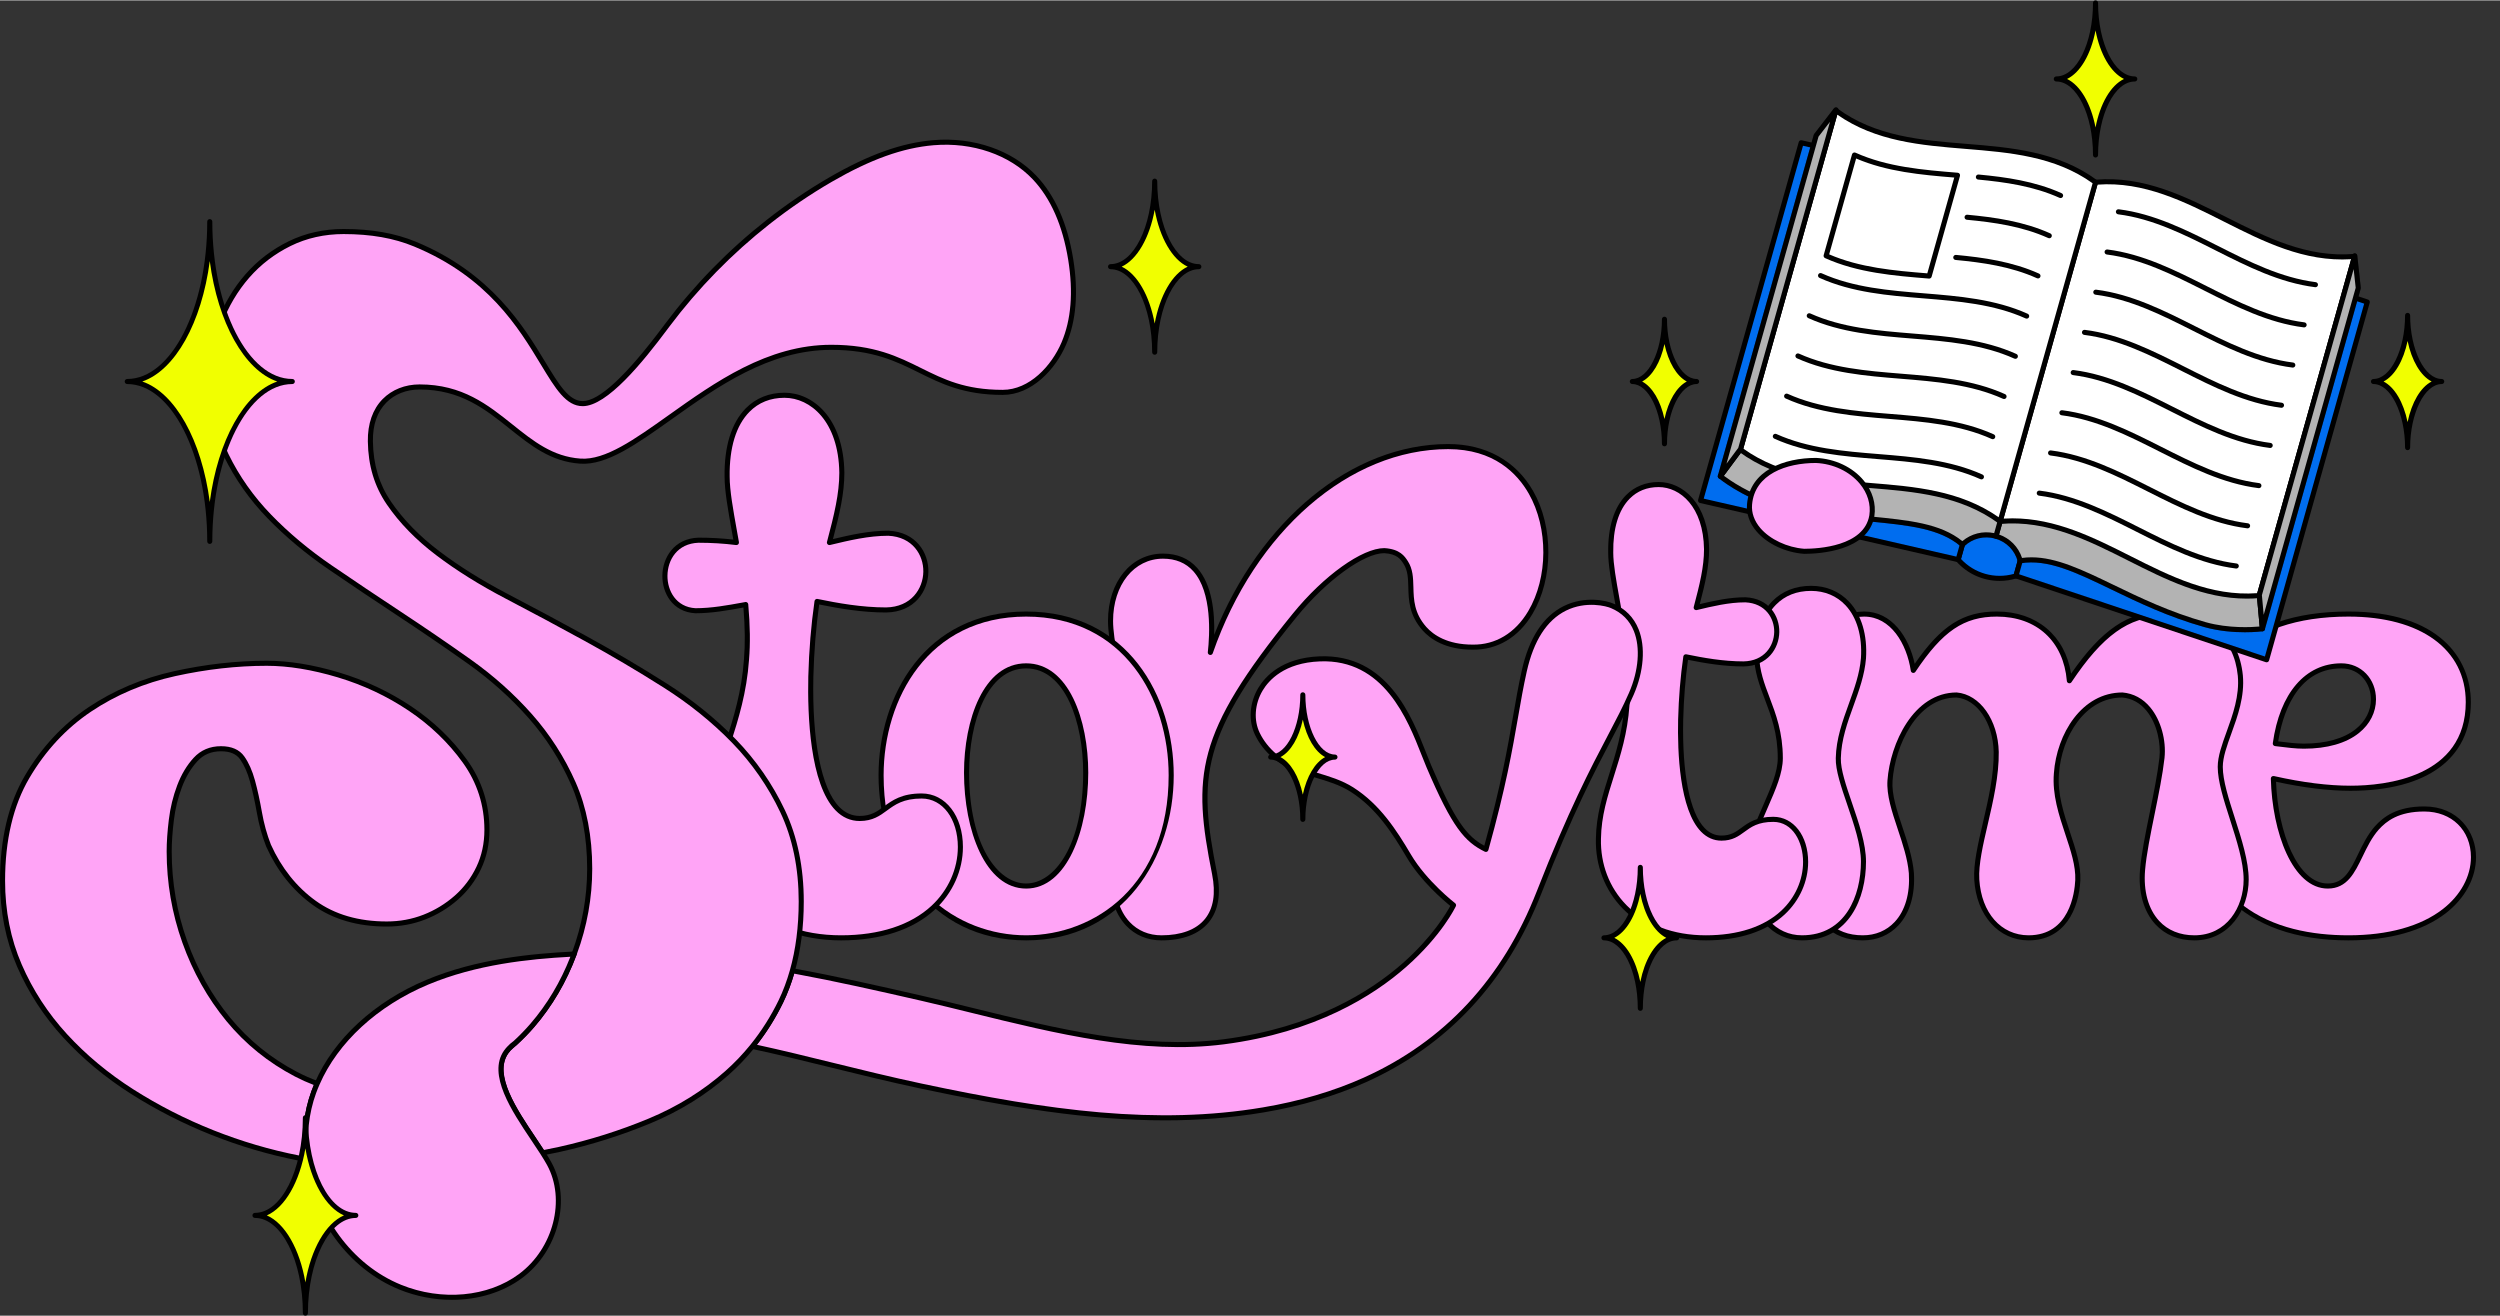 <?xml version="1.0" encoding="UTF-8"?>
<!DOCTYPE svg PUBLIC '-//W3C//DTD SVG 1.0//EN'
          'http://www.w3.org/TR/2001/REC-SVG-20010904/DTD/svg10.dtd'>
<svg height="259" preserveAspectRatio="xMidYMid meet" version="1.0" viewBox="0.0 0.0 492.1 258.9" width="492" xmlns="http://www.w3.org/2000/svg" xmlns:xlink="http://www.w3.org/1999/xlink" zoomAndPan="magnify"
><rect x="0.0" y="0.0" width="492.1" height="258.9" fill="#333333" stroke="none"/><g
  ><g
    ><g
      ><g id="change1_2"
        ><path d="M485.859,138.13c0,12.237-10.452,16.953-23.199,16.953c-4.844,0-10.07-0.765-15.169-1.912 c0.255,10.707,4.334,21.159,10.707,21.159c5.481,0,5.736-7.011,9.687-11.472c1.402-1.529,3.824-3.696,9.305-3.696 c14.659,0,14.914,25.366-14.914,25.366c-22.051,0-31.611-12.874-31.611-31.994s9.432-31.739,31.611-31.739 C478.593,120.795,485.859,128.825,485.859,138.13z M447.874,146.288c2.039,0.255,3.952,0.51,5.608,0.51 c17.718,0,16.061-15.806,7.393-15.806C453.1,130.992,449.021,138.003,447.874,146.288z" fill="#FFA4F6"
        /></g
        ><g id="change2_47"
        ><path d="M462.278,185.028c-20.708,0-32.112-11.54-32.112-32.494c0-21.091,11.104-32.239,32.112-32.239 c17.755,0,24.081,9.214,24.081,17.836c0,11.091-8.638,17.452-23.699,17.452c-4.298,0-9.224-0.601-14.648-1.785 c0.386,9.959,4.233,20.033,10.188,20.033c3.173,0,4.403-2.545,5.962-5.768c0.919-1.898,1.868-3.861,3.352-5.536 c1.651-1.803,4.238-3.865,9.679-3.865c6.688,0,10.188,5.022,10.188,9.983c0,4.089-2.169,8.112-5.952,11.038 C476.907,183.181,470.285,185.028,462.278,185.028z M462.278,121.295c-20.354,0-31.112,10.803-31.112,31.239 c0,26.03,16.919,31.494,31.112,31.494c7.783,0,14.193-1.775,18.537-5.136c3.536-2.734,5.563-6.47,5.563-10.247 c0-5.289-3.778-8.983-9.188-8.983c-5.05,0-7.429,1.889-8.937,3.534c-1.386,1.565-2.305,3.465-3.193,5.303 c-1.575,3.256-3.062,6.332-6.862,6.332c-6.944,0-10.957-11.153-11.207-21.648c-0.004-0.153,0.063-0.301,0.183-0.398 c0.12-0.098,0.276-0.133,0.427-0.102c5.603,1.261,10.668,1.9,15.059,1.9c6.825,0,22.699-1.604,22.699-16.452 C485.359,127.746,476.515,121.295,462.278,121.295z M453.482,147.298c-1.576,0-3.366-0.225-5.261-0.462l-0.409-0.052 c-0.133-0.017-0.254-0.086-0.335-0.191c-0.082-0.106-0.117-0.241-0.099-0.373c1.363-9.849,6.409-15.728,13.497-15.728 c3.887,0,6.817,3.046,6.817,7.085c0,2.54-1.19,4.894-3.35,6.627C461.821,146.229,458.066,147.298,453.482,147.298z M448.443,145.855c1.827,0.229,3.552,0.442,5.039,0.442c4.354,0,7.893-0.994,10.235-2.874c1.919-1.539,2.976-3.616,2.976-5.847 c0-2.95-2.039-6.085-5.817-6.085C451.783,131.492,449.172,141.157,448.443,145.855z"
        /></g
      ></g
      ><g
      ><g id="change1_10"
        ><path d="M356.351,172.164c0.127-5.736,4.589-11.345,5.098-18.61c0.383-5.098-5.098-15.041-4.716-21.287 c0.383-6.373,4.207-11.472,10.197-11.472c5.864,0,8.923,5.991,9.688,11.09c5.608-8.413,9.942-11.09,16.443-11.09 c8.413,0,13.639,5.481,14.276,13.129c6.883-10.325,12.237-13.129,18.355-13.129c9.433,0,14.531,4.462,15.296,12.109 c0.637,7.011-3.952,13.257-3.952,17.973c0,5.736,5.099,15.423,5.099,22.179c0,5.354-3.314,11.472-10.197,11.472 c-7.138,0-10.835-5.864-10.197-13.384c0.51-5.991,3.059-15.296,3.824-22.051c0.51-4.844-1.912-11.855-7.776-12.364 c-7.903,0-12.492,8.285-13.001,15.423c-0.637,7.648,4.462,14.786,4.206,21.032c-0.255,5.354-2.804,11.345-9.687,11.345 c-5.991,0-9.815-5.098-10.197-11.472c-0.383-6.246,3.952-16.316,3.824-25.111c-0.128-5.863-3.314-10.835-7.776-11.217 c-8.158,0-12.619,9.815-13.129,16.825c-0.383,5.226,3.696,11.982,4.206,18.228c0.51,7.903-3.696,12.747-9.56,12.747 C358.518,184.528,356.223,177.518,356.351,172.164z" fill="#FFA4F6"
        /></g
        ><g id="change2_36"
        ><path d="M431.938,185.028c-3.118,0-5.771-1.093-7.671-3.16c-2.324-2.529-3.398-6.354-3.024-10.767 c0.267-3.137,1.067-7.072,1.915-11.239c0.76-3.734,1.545-7.597,1.91-10.826c0.284-2.694-0.398-6.592-2.562-9.216 c-1.285-1.559-2.886-2.431-4.759-2.594c-7.383,0.002-11.941,7.709-12.46,14.961c-0.335,4.023,0.957,7.907,2.206,11.662 c1.092,3.282,2.123,6.382,2.002,9.354c-0.272,5.718-3.092,11.824-10.188,11.824c-5.877,0-10.275-4.911-10.696-11.942 c-0.188-3.063,0.729-7.011,1.699-11.188c1.076-4.633,2.189-9.423,2.124-13.945c-0.126-5.767-3.272-10.379-7.319-10.726 c-7.847,0.002-12.093,9.569-12.587,16.363c-0.198,2.711,0.859,5.884,1.979,9.244c0.977,2.929,1.985,5.958,2.227,8.906 c0.276,4.276-0.811,7.948-3.06,10.347c-1.805,1.924-4.225,2.941-6.999,2.941c-3.094,0-5.608-0.969-7.474-2.879 c-3.162-3.238-3.396-8.069-3.351-9.996l0,0c0.064-2.888,1.176-5.702,2.353-8.682c1.225-3.101,2.491-6.308,2.747-9.953 c0.176-2.346-0.966-5.836-2.174-9.531c-1.351-4.131-2.748-8.401-2.543-11.751c0.422-7.031,4.82-11.941,10.696-11.941 c5.427,0,8.817,4.993,9.96,10.299c5.25-7.579,9.577-10.299,16.171-10.299c7.828,0,13.436,4.759,14.613,12.242 c6.006-8.677,11.287-12.242,18.019-12.242c9.374,0,14.982,4.46,15.792,12.56c0.379,4.16-1.021,8.03-2.258,11.444 c-0.869,2.402-1.69,4.671-1.69,6.578c0,2.673,1.15,6.265,2.369,10.066c1.342,4.188,2.729,8.519,2.729,12.112 C442.635,178.859,438.886,185.028,431.938,185.028z M417.79,136.229c2.163,0.187,4.046,1.207,5.487,2.955 c2.065,2.505,3.158,6.415,2.785,9.962c-0.371,3.276-1.161,7.16-1.925,10.916c-0.842,4.138-1.637,8.045-1.898,11.124 c-0.35,4.132,0.632,7.685,2.765,10.006c1.706,1.856,4.104,2.837,6.935,2.837c6.366,0,9.697-5.52,9.697-10.973 c0-3.438-1.363-7.692-2.682-11.807c-1.243-3.879-2.417-7.543-2.417-10.372c0-2.083,0.851-4.432,1.75-6.919 c1.2-3.315,2.562-7.074,2.203-11.009c-0.762-7.623-5.879-11.654-14.797-11.654c-6.631,0-11.829,3.739-17.939,12.906 c-0.117,0.177-0.333,0.261-0.541,0.207c-0.206-0.054-0.355-0.23-0.373-0.442c-0.651-7.815-5.932-12.671-13.778-12.671 c-6.484,0-10.679,2.844-16.027,10.867c-0.114,0.172-0.32,0.255-0.525,0.211c-0.201-0.045-0.354-0.21-0.385-0.414 c-0.796-5.308-3.947-10.664-9.193-10.664c-5.405,0-9.303,4.421-9.698,11.002c-0.193,3.159,1.174,7.338,2.495,11.379 c1.24,3.793,2.411,7.374,2.222,9.915c-0.267,3.797-1.562,7.077-2.815,10.248c-1.143,2.895-2.223,5.628-2.282,8.336 c0,0.001,0,0.001,0,0.001c-0.043,1.801,0.17,6.309,3.066,9.275c1.67,1.71,3.943,2.577,6.758,2.577 c2.491,0,4.659-0.908,6.27-2.626c2.058-2.194,3.05-5.6,2.792-9.589c-0.23-2.819-1.221-5.79-2.179-8.663 c-1.152-3.458-2.24-6.724-2.028-9.633c0.523-7.179,5.097-17.289,13.628-17.289c4.6,0.392,8.14,5.424,8.276,11.706 c0.067,4.647-1.11,9.717-2.149,14.188c-0.954,4.105-1.854,7.983-1.676,10.902c0.395,6.581,4.292,11.003,9.698,11.003 c8.045,0,9.066-8.319,9.188-10.868c0.113-2.787-0.89-5.802-1.952-8.994c-1.281-3.852-2.605-7.834-2.254-12.056 C404.84,144.414,409.759,136.229,417.79,136.229z M356.351,172.164h0.01H356.351z"
        /></g
      ></g
      ><g
      ><g
        ><g id="change3_1"
          ><path d="M385.444,110.079L385.444,110.079c2.829,3.221,7.288,4.476,11.382,3.202l0,0l2.942-10.455l-11.382-3.202 L385.444,110.079z" fill="#006DEF"
          /></g
          ><g id="change2_46"
          ><path d="M393.607,114.271c-3.216,0-6.349-1.368-8.539-3.862c-0.111-0.127-0.151-0.302-0.105-0.465l2.941-10.456 c0.036-0.128,0.121-0.236,0.237-0.301c0.115-0.065,0.25-0.081,0.38-0.045l11.382,3.202c0.266,0.075,0.42,0.351,0.346,0.617 l-2.941,10.456c-0.046,0.163-0.171,0.291-0.333,0.342C395.867,114.104,394.731,114.271,393.607,114.271z M386,109.95 c2.643,2.855,6.675,3.991,10.42,2.931l2.73-9.708l-10.419-2.931L386,109.95z"
          /></g
        ></g
        ><g
        ><g id="change3_3"
          ><path d="M396.826 113.282L446.162 129.794 465.975 59.371 416.639 42.858z" fill="#006DEF"
          /></g
          ><g id="change2_20"
          ><path d="M446.162,130.294c-0.054,0-0.107-0.009-0.159-0.025l-49.336-16.513c-0.252-0.085-0.395-0.354-0.322-0.61l19.812-70.422 c0.037-0.132,0.127-0.243,0.247-0.307c0.121-0.064,0.264-0.076,0.394-0.032l49.336,16.512c0.253,0.084,0.396,0.353,0.323,0.609 l-19.813,70.424c-0.037,0.132-0.127,0.242-0.247,0.307C446.323,130.274,446.243,130.294,446.162,130.294z M397.436,112.958 l48.387,16.195l19.542-69.459l-48.388-16.195L397.436,112.958z"
          /></g
        ></g
        ><g
        ><g id="change3_2"
          ><path d="M385.444 110.079L334.735 98.445 354.548 28.022 405.257 39.656z" fill="#006DEF"
          /></g
          ><g id="change2_23"
          ><path d="M385.444,110.58c-0.037,0-0.074-0.004-0.112-0.013l-50.707-11.634c-0.134-0.031-0.249-0.114-0.318-0.232 c-0.07-0.118-0.089-0.259-0.052-0.391l19.812-70.423c0.071-0.257,0.33-0.415,0.594-0.352l50.707,11.634 c0.134,0.031,0.249,0.114,0.318,0.232c0.07,0.118,0.089,0.259,0.052,0.391l-19.812,70.423 C385.864,110.435,385.664,110.58,385.444,110.58z M335.359,98.075l49.732,11.411l19.542-69.459l-49.732-11.411L335.359,98.075z"
          /></g
        ></g
        ><g
        ><g
          ><g id="change4_6"
            ><path d="M444.727,117.038l-49.651-19.365l-2.192,7.791c2.204,0.62,4.105,2.32,4.779,4.841 c9.562-1.585,19.634,7.86,36.387,12.573c5.591,1.573,11.28,0.811,11.28,0.811L444.727,117.038z" fill="#FFF"
            /></g
            ><g id="change2_43"
            ><path d="M441.879,124.377c-2.16,0-5.062-0.202-7.965-1.019c-7.155-2.014-13.066-4.869-18.282-7.388 c-7.007-3.386-12.544-6.057-17.887-5.173c-0.257,0.044-0.499-0.116-0.565-0.364c-0.587-2.195-2.244-3.874-4.432-4.489 c-0.266-0.075-0.42-0.351-0.346-0.617l2.191-7.791c0.038-0.136,0.132-0.25,0.259-0.312c0.125-0.063,0.273-0.07,0.404-0.019 l49.651,19.366c0.177,0.069,0.299,0.231,0.316,0.421l0.604,6.65c0.024,0.267-0.166,0.505-0.432,0.54 C445.283,124.199,443.907,124.377,441.879,124.377z M399.877,109.625c4.918,0,9.991,2.451,16.19,5.445 c5.178,2.502,11.047,5.337,18.118,7.326c4.504,1.268,9.134,0.985,10.603,0.848l-0.531-5.852l-48.85-19.053l-1.911,6.795 c2.153,0.761,3.802,2.442,4.521,4.612C398.636,109.664,399.256,109.625,399.877,109.625z"
            /></g
          ></g
          ><g
          ><g id="change4_3"
            ><path d="M392.884,105.463l2.192-7.791l-52.465-9.364l-3.982,5.361c0,0,4.457,3.616,10.048,5.189 c16.752,4.713,30.272,1.906,37.605,8.244C388.172,105.303,390.68,104.843,392.884,105.463z" fill="#FFF"
            /></g
            ><g id="change2_2"
            ><path d="M386.282,107.602c-0.116,0-0.232-0.041-0.327-0.122c-4.099-3.543-10.216-4.147-17.961-4.913 c-5.764-0.569-12.296-1.215-19.452-3.228c-5.625-1.583-10.043-5.132-10.229-5.283c-0.208-0.168-0.246-0.471-0.086-0.687 l3.982-5.36c0.113-0.152,0.303-0.23,0.489-0.194l52.465,9.364c0.139,0.025,0.261,0.107,0.336,0.227s0.096,0.265,0.058,0.401 l-2.191,7.791c-0.036,0.128-0.121,0.236-0.237,0.301c-0.115,0.065-0.25,0.08-0.38,0.045c-2.189-0.616-4.477-0.048-6.122,1.52 C386.53,107.556,386.406,107.602,386.282,107.602z M339.324,93.572c1.182,0.882,4.984,3.537,9.489,4.805 c7.07,1.989,13.557,2.63,19.279,3.196c7.718,0.762,13.855,1.369,18.178,4.868c1.746-1.476,4.031-2.049,6.264-1.578l1.911-6.794 l-51.617-9.213L339.324,93.572z"
            /></g
          ></g
          ><g opacity=".3"
          ><g id="change2_24"
            ><path d="M444.727,117.038l-49.651-19.365l-2.192,7.791c2.204,0.62,4.105,2.32,4.779,4.841 c9.562-1.585,19.634,7.86,36.387,12.573c5.591,1.573,11.28,0.811,11.28,0.811L444.727,117.038z"
              /><path d="M441.879,124.377c-2.16,0-5.062-0.202-7.965-1.019c-7.155-2.014-13.066-4.869-18.282-7.388 c-7.007-3.386-12.544-6.057-17.887-5.173c-0.257,0.044-0.499-0.116-0.565-0.364c-0.587-2.195-2.244-3.874-4.432-4.489 c-0.266-0.075-0.42-0.351-0.346-0.617l2.191-7.791c0.038-0.136,0.132-0.25,0.259-0.312c0.125-0.063,0.273-0.07,0.404-0.019 l49.651,19.366c0.177,0.069,0.299,0.231,0.316,0.421l0.604,6.65c0.024,0.267-0.166,0.505-0.432,0.54 C445.283,124.199,443.907,124.377,441.879,124.377z M399.877,109.625c4.918,0,9.991,2.451,16.19,5.445 c5.178,2.502,11.047,5.337,18.118,7.326c4.504,1.268,9.134,0.985,10.603,0.848l-0.531-5.852l-48.85-19.053l-1.911,6.795 c2.153,0.761,3.802,2.442,4.521,4.612C398.636,109.664,399.256,109.625,399.877,109.625z"
            /></g
            ><g id="change2_14"
            ><path d="M392.884,105.463l2.192-7.791l-52.465-9.364l-3.982,5.361c0,0,4.457,3.616,10.048,5.189 c16.752,4.713,30.272,1.906,37.605,8.244C388.172,105.303,390.68,104.843,392.884,105.463z"
              /><path d="M386.282,107.602c-0.116,0-0.232-0.041-0.327-0.122c-4.099-3.543-10.216-4.147-17.961-4.913 c-5.764-0.569-12.296-1.215-19.452-3.228c-5.625-1.583-10.043-5.132-10.229-5.283c-0.208-0.168-0.246-0.471-0.086-0.687 l3.982-5.36c0.113-0.152,0.303-0.23,0.489-0.194l52.465,9.364c0.139,0.025,0.261,0.107,0.336,0.227s0.096,0.265,0.058,0.401 l-2.191,7.791c-0.036,0.128-0.121,0.236-0.237,0.301c-0.115,0.065-0.25,0.08-0.38,0.045c-2.189-0.616-4.477-0.048-6.122,1.52 C386.53,107.556,386.406,107.602,386.282,107.602z M339.324,93.572c1.182,0.882,4.984,3.537,9.489,4.805 c7.07,1.989,13.557,2.63,19.279,3.196c7.718,0.762,13.855,1.369,18.178,4.868c1.746-1.476,4.031-2.049,6.264-1.578 l1.911-6.794l-51.617-9.213L339.324,93.572z"
            /></g
          ></g
        ></g
        ><g
        ><g
          ><g id="change4_7"
            ><path d="M444.695,117.152c-18.828,1.64-32.166-16.234-50.994-14.594c6.261-22.253,12.521-44.506,18.782-66.759 c18.828-1.64,32.166,16.234,50.994,14.594C457.216,72.647,450.956,94.9,444.695,117.152z" fill="#FFF"
            /></g
            ><g id="change2_32"
            ><path d="M442.264,117.758c-8.52,0-16.018-3.785-23.291-7.456c-7.845-3.959-15.958-8.055-25.229-7.245 c-0.152,0.018-0.323-0.053-0.428-0.179c-0.105-0.126-0.141-0.296-0.097-0.454l18.781-66.759c0.057-0.2,0.23-0.345,0.438-0.363 c9.556-0.838,17.796,3.327,25.766,7.349c7.845,3.959,15.956,8.055,25.229,7.246c0.155-0.014,0.324,0.053,0.428,0.179 c0.105,0.126,0.141,0.296,0.097,0.454l-18.782,66.759c-0.057,0.2-0.23,0.345-0.438,0.362 C443.904,117.723,443.079,117.758,442.264,117.758z M444.695,117.152h0.01H444.695z M396.132,101.953 c8.52,0,16.018,3.785,23.291,7.456c7.748,3.91,15.76,7.948,24.885,7.272l18.494-65.737c-9.256,0.578-17.278-3.481-25.048-7.402 c-7.746-3.91-15.75-7.948-24.885-7.273l-18.493,65.738C394.966,101.971,395.552,101.953,396.132,101.953z"
            /></g
          ></g
          ><g
          ><g
            ><g id="change4_10"
              ><path d="M416.988,41.615c13.786,1.729,24.996,12.615,38.781,14.345" fill="#FFF"
              /></g
              ><g id="change2_33"
              ><path d="M455.771,56.459c-0.021,0-0.042-0.001-0.063-0.004c-6.979-0.875-13.372-4.102-19.555-7.222 c-6.105-3.082-12.42-6.269-19.227-7.123c-0.273-0.034-0.468-0.284-0.434-0.558c0.034-0.275,0.287-0.464,0.559-0.434 c6.978,0.875,13.37,4.102,19.553,7.222c6.106,3.082,12.421,6.269,19.229,7.123c0.273,0.034,0.468,0.284,0.434,0.558 C456.235,56.274,456.019,56.459,455.771,56.459z"
              /></g
            ></g
            ><g
            ><g id="change4_11"
              ><path d="M414.763,49.526c13.786,1.729,24.995,12.615,38.781,14.345" fill="#FFF"
              /></g
              ><g id="change2_19"
              ><path d="M453.544,64.371c-0.021,0-0.042-0.001-0.063-0.004c-6.978-0.875-13.37-4.102-19.553-7.222 c-6.106-3.082-12.421-6.269-19.229-7.123c-0.273-0.034-0.468-0.284-0.434-0.558c0.033-0.275,0.29-0.466,0.559-0.434 c6.979,0.875,13.372,4.102,19.555,7.222c6.105,3.082,12.42,6.269,19.227,7.123c0.273,0.034,0.468,0.284,0.434,0.558 C454.008,64.186,453.792,64.371,453.544,64.371z"
              /></g
            ></g
            ><g
            ><g id="change4_15"
              ><path d="M412.537,57.437c13.786,1.729,24.995,12.615,38.781,14.345" fill="#FFF"
              /></g
              ><g id="change2_10"
              ><path d="M451.319,72.282c-0.021,0-0.042-0.001-0.063-0.004c-6.978-0.875-13.37-4.102-19.553-7.222 c-6.106-3.082-12.421-6.269-19.229-7.123c-0.273-0.034-0.468-0.284-0.434-0.558c0.034-0.275,0.286-0.463,0.559-0.434 c6.979,0.875,13.372,4.102,19.555,7.222c6.105,3.082,12.42,6.269,19.227,7.123c0.273,0.034,0.468,0.284,0.434,0.558 C451.783,72.097,451.567,72.282,451.319,72.282z"
              /></g
            ></g
            ><g
            ><g id="change4_4"
              ><path d="M410.311,65.348c13.786,1.729,24.996,12.615,38.781,14.345" fill="#FFF"
              /></g
              ><g id="change2_4"
              ><path d="M449.093,80.193c-0.021,0-0.042-0.001-0.063-0.004c-6.978-0.875-13.37-4.102-19.552-7.222 c-6.107-3.082-12.422-6.269-19.229-7.123c-0.273-0.034-0.468-0.284-0.434-0.558c0.034-0.275,0.288-0.466,0.559-0.434 c6.979,0.875,13.372,4.102,19.555,7.222c6.106,3.082,12.42,6.269,19.227,7.123c0.273,0.034,0.468,0.284,0.434,0.558 C449.557,80.008,449.341,80.193,449.093,80.193z"
              /></g
            ></g
            ><g
            ><g id="change4_8"
              ><path d="M408.086,73.259c13.786,1.729,24.995,12.615,38.781,14.345" fill="#FFF"
              /></g
              ><g id="change2_5"
              ><path d="M446.868,88.104c-0.021,0-0.042-0.001-0.063-0.004c-6.978-0.875-13.37-4.102-19.553-7.222 c-6.106-3.082-12.421-6.269-19.229-7.123c-0.273-0.034-0.468-0.284-0.434-0.558c0.033-0.275,0.29-0.469,0.559-0.434 c6.979,0.875,13.372,4.102,19.555,7.222c6.105,3.082,12.42,6.269,19.227,7.122c0.273,0.034,0.468,0.284,0.434,0.558 C447.332,87.918,447.116,88.104,446.868,88.104z"
              /></g
            ></g
            ><g
            ><g id="change4_21"
              ><path d="M405.86,81.17c13.786,1.729,24.995,12.615,38.781,14.345" fill="#FFF"
              /></g
              ><g id="change2_27"
              ><path d="M444.642,96.015c-0.021,0-0.042-0.001-0.063-0.004c-6.979-0.875-13.371-4.102-19.554-7.222 c-6.106-3.082-12.42-6.269-19.228-7.123c-0.273-0.034-0.468-0.284-0.434-0.558c0.034-0.275,0.286-0.465,0.559-0.434 c6.979,0.875,13.371,4.102,19.553,7.222c6.106,3.082,12.421,6.269,19.229,7.123c0.273,0.034,0.468,0.284,0.434,0.558 C445.106,95.83,444.89,96.015,444.642,96.015z"
              /></g
            ></g
            ><g
            ><g id="change4_17"
              ><path d="M403.634,89.081c13.786,1.729,24.996,12.615,38.781,14.345" fill="#FFF"
              /></g
              ><g id="change2_12"
              ><path d="M442.417,103.926c-0.021,0-0.042-0.001-0.063-0.004c-6.979-0.875-13.371-4.102-19.553-7.222 c-6.106-3.082-12.421-6.269-19.229-7.123c-0.273-0.034-0.468-0.284-0.434-0.558c0.034-0.275,0.288-0.468,0.559-0.434 c6.979,0.875,13.371,4.102,19.554,7.222c6.106,3.082,12.42,6.269,19.228,7.123c0.273,0.034,0.468,0.284,0.434,0.558 C442.88,103.741,442.665,103.926,442.417,103.926z"
              /></g
            ></g
            ><g
            ><g id="change4_9"
              ><path d="M401.409,96.992c13.786,1.729,24.996,12.615,38.781,14.345" fill="#FFF"
              /></g
              ><g id="change2_6"
              ><path d="M440.191,111.837c-0.021,0-0.042-0.001-0.063-0.004c-6.979-0.875-13.372-4.102-19.555-7.222 c-6.105-3.082-12.42-6.269-19.227-7.123c-0.273-0.034-0.468-0.284-0.434-0.558c0.033-0.275,0.29-0.465,0.559-0.434 c6.978,0.875,13.37,4.102,19.553,7.222c6.106,3.082,12.421,6.269,19.229,7.123c0.273,0.034,0.468,0.284,0.434,0.558 C440.655,111.652,440.439,111.837,440.191,111.837z"
              /></g
            ></g
          ></g
        ></g
        ><g
        ><g
          ><g id="change4_19"
            ><path d="M393.702,102.556c-15.212-11.211-35.912-2.919-51.124-14.13c6.261-22.253,12.521-44.506,18.782-66.759 c15.212,11.211,35.912,2.919,51.124,14.13C406.223,58.05,399.963,80.303,393.702,102.556z" fill="#FFF"
            /></g
            ><g id="change2_15"
            ><path d="M393.702,103.056c-0.105,0-0.21-0.033-0.297-0.098c-7.491-5.521-16.547-6.257-25.305-6.969 c-8.897-0.724-18.098-1.471-25.819-7.162c-0.167-0.123-0.241-0.337-0.185-0.538l18.782-66.759 c0.045-0.158,0.164-0.284,0.319-0.338c0.153-0.054,0.326-0.027,0.459,0.071c7.491,5.521,16.547,6.257,25.306,6.969 c8.897,0.724,18.098,1.471,25.818,7.162c0.167,0.123,0.241,0.337,0.185,0.538l-18.782,66.759 c-0.045,0.158-0.164,0.284-0.319,0.338C393.811,103.047,393.756,103.056,393.702,103.056z M343.153,88.226 c7.438,5.337,16.378,6.063,25.028,6.767c8.673,0.705,17.635,1.434,25.232,6.741l18.495-65.737 c-7.438-5.337-16.378-6.063-25.027-6.767c-8.674-0.705-17.636-1.434-25.233-6.741L343.153,88.226z"
            /></g
          ></g
          ><g
          ><g
            ><g id="change4_12"
              ><path d="M389.425,34.774c5.587,0.527,11.092,1.343,16.182,3.638" fill="#FFF"
              /></g
              ><g id="change2_44"
              ><path d="M405.607,38.912c-0.069,0-0.139-0.014-0.205-0.044c-5.14-2.317-10.739-3.098-16.023-3.596 c-0.275-0.026-0.477-0.27-0.451-0.544c0.026-0.274,0.279-0.483,0.545-0.451c5.371,0.506,11.067,1.303,16.34,3.679 c0.252,0.114,0.364,0.41,0.251,0.662C405.979,38.802,405.797,38.912,405.607,38.912z"
              /></g
            ></g
            ><g
            ><g id="change4_13"
              ><path d="M387.199,42.685c5.587,0.526,11.092,1.343,16.182,3.638" fill="#FFF"
              /></g
              ><g id="change2_34"
              ><path d="M403.381,46.823c-0.069,0-0.139-0.014-0.205-0.044c-5.143-2.318-10.74-3.098-16.023-3.596 c-0.275-0.026-0.477-0.27-0.451-0.544c0.025-0.274,0.273-0.481,0.545-0.451c5.369,0.506,11.065,1.302,16.34,3.679 c0.252,0.114,0.364,0.41,0.251,0.662C403.753,46.713,403.572,46.823,403.381,46.823z"
              /></g
            ></g
            ><g
            ><g id="change4_5"
              ><path d="M384.974,50.596c5.587,0.527,11.092,1.344,16.182,3.638" fill="#FFF"
              /></g
              ><g id="change2_31"
              ><path d="M401.156,54.734c-0.069,0-0.139-0.014-0.205-0.044c-5.141-2.317-10.739-3.098-16.023-3.596 c-0.275-0.026-0.477-0.27-0.451-0.544c0.026-0.275,0.289-0.479,0.545-0.451c5.37,0.506,11.066,1.303,16.34,3.679 c0.252,0.114,0.364,0.41,0.251,0.662C401.528,54.625,401.346,54.734,401.156,54.734z"
              /></g
            ></g
            ><g
            ><g id="change4_16"
              ><path d="M358.358,54.167c12.666,5.71,27.907,2.268,40.572,7.978" fill="#FFF"
              /></g
              ><g id="change2_25"
              ><path d="M398.93,62.645c-0.069,0-0.139-0.014-0.205-0.044c-6.255-2.82-13.305-3.393-20.123-3.947 c-6.901-0.561-14.039-1.141-20.449-4.031c-0.252-0.114-0.364-0.41-0.251-0.662c0.114-0.253,0.411-0.361,0.661-0.25 c6.254,2.819,13.303,3.392,20.12,3.946c6.902,0.561,14.04,1.141,20.452,4.032c0.252,0.114,0.364,0.41,0.251,0.662 C399.302,62.536,399.121,62.645,398.93,62.645z"
              /></g
            ></g
            ><g
            ><g id="change4_18"
              ><path d="M356.132,62.078c12.666,5.71,27.906,2.268,40.572,7.978" fill="#FFF"
              /></g
              ><g id="change2_37"
              ><path d="M396.705,70.556c-0.069,0-0.139-0.014-0.205-0.044c-6.255-2.82-13.304-3.393-20.121-3.947 c-6.902-0.561-14.04-1.141-20.451-4.032c-0.252-0.113-0.364-0.409-0.251-0.661c0.114-0.252,0.412-0.362,0.661-0.25 c6.254,2.82,13.304,3.393,20.122,3.947c6.902,0.561,14.039,1.141,20.45,4.031c0.252,0.114,0.364,0.41,0.251,0.662 C397.077,70.447,396.895,70.556,396.705,70.556z"
              /></g
            ></g
            ><g
            ><g id="change4_20"
              ><path d="M353.906,69.989c12.666,5.71,27.906,2.268,40.572,7.978" fill="#FFF"
              /></g
              ><g id="change2_38"
              ><path d="M394.478,78.467c-0.069,0-0.139-0.014-0.205-0.044c-6.254-2.82-13.304-3.393-20.121-3.947 c-6.902-0.561-14.04-1.141-20.451-4.031c-0.252-0.114-0.364-0.41-0.251-0.662c0.115-0.253,0.413-0.363,0.661-0.25 c6.255,2.82,13.305,3.393,20.122,3.947c6.902,0.561,14.039,1.141,20.45,4.031c0.252,0.114,0.364,0.41,0.251,0.662 C394.85,78.357,394.668,78.467,394.478,78.467z"
              /></g
            ></g
            ><g
            ><g id="change4_14"
              ><path d="M351.681,77.9c12.666,5.71,27.907,2.268,40.572,7.978" fill="#FFF"
              /></g
              ><g id="change2_8"
              ><path d="M392.252,86.378c-0.069,0-0.139-0.014-0.205-0.044c-6.254-2.82-13.304-3.393-20.122-3.947 c-6.902-0.561-14.039-1.141-20.45-4.031c-0.252-0.114-0.364-0.41-0.251-0.662c0.114-0.252,0.412-0.362,0.661-0.25 c6.255,2.82,13.304,3.393,20.121,3.947c6.902,0.561,14.04,1.141,20.451,4.032c0.252,0.113,0.364,0.409,0.251,0.661 C392.625,86.269,392.443,86.378,392.252,86.378z"
              /></g
            ></g
            ><g
            ><g id="change4_1"
              ><path d="M349.455,85.811c12.666,5.71,27.906,2.268,40.572,7.978" fill="#FFF"
              /></g
              ><g id="change2_1"
              ><path d="M390.027,94.289c-0.069,0-0.139-0.014-0.205-0.044c-6.254-2.82-13.304-3.393-20.121-3.947 c-6.902-0.561-14.04-1.141-20.451-4.031c-0.252-0.114-0.364-0.41-0.251-0.662c0.114-0.252,0.413-0.361,0.661-0.25 c6.255,2.82,13.305,3.393,20.122,3.947c6.902,0.561,14.039,1.141,20.45,4.031c0.252,0.114,0.364,0.41,0.251,0.662 C390.399,94.18,390.217,94.289,390.027,94.289z"
              /></g
            ></g
          ></g
          ><g
          ><g id="change4_22"
            ><path d="M379.739,54.261c-6.977-0.567-13.953-1.134-20.286-3.989c1.86-6.613,3.721-13.225,5.581-19.838 c6.333,2.855,13.309,3.422,20.286,3.989C383.46,41.035,381.6,47.648,379.739,54.261z" fill="#FFF"
            /></g
            ><g id="change2_17"
            ><path d="M379.74,54.761c-0.014,0-0.026,0-0.04-0.001c-6.902-0.561-14.038-1.141-20.451-4.031 c-0.226-0.102-0.343-0.353-0.276-0.591l5.581-19.838c0.04-0.14,0.138-0.256,0.271-0.318c0.131-0.061,0.283-0.062,0.416-0.003 c6.255,2.82,13.304,3.393,20.121,3.946c0.149,0.012,0.285,0.09,0.37,0.213c0.086,0.123,0.111,0.277,0.071,0.421l-5.581,19.838 C380.16,54.613,379.962,54.761,379.74,54.761z M360.052,49.99c6.03,2.615,12.771,3.206,19.317,3.739l5.306-18.857 c-6.523-0.532-13.229-1.141-19.315-3.749L360.052,49.99z"
            /></g
          ></g
        ></g
        ><g
        ><g id="change4_23"
          ><path d="M338.629 93.669L357.499 26.595 361.393 21.549 342.611 88.308z" fill="#FFF"
          /></g
          ><g id="change2_28"
          ><path d="M338.628,94.169c-0.074,0-0.15-0.017-0.221-0.051c-0.216-0.106-0.326-0.352-0.261-0.584l18.871-67.074 c0.018-0.062,0.047-0.12,0.086-0.17l3.894-5.046c0.146-0.189,0.409-0.248,0.62-0.141c0.214,0.107,0.321,0.352,0.257,0.582 l-18.782,66.759c-0.017,0.059-0.044,0.114-0.08,0.163l-3.982,5.36C338.933,94.098,338.783,94.169,338.628,94.169z M357.955,26.824l-18.11,64.371l2.311-3.11l18.059-64.188L357.955,26.824z"
          /></g
        ></g
        ><g
        ><g id="change4_2"
          ><path d="M445.33 123.688L464.201 56.615 463.509 50.279 444.727 117.038z" fill="#FFF"
          /></g
          ><g id="change2_40"
          ><path d="M445.331,124.188c-0.015,0-0.03-0.001-0.046-0.002c-0.24-0.022-0.431-0.213-0.452-0.453l-0.604-6.65 c-0.006-0.061,0-0.122,0.017-0.181l18.782-66.759c0.065-0.23,0.291-0.389,0.522-0.363c0.239,0.02,0.43,0.206,0.456,0.444 l0.691,6.335c0.007,0.063,0.002,0.128-0.016,0.189l-18.87,67.075C445.75,124.041,445.553,124.188,445.331,124.188z M445.233,117.085l0.351,3.858l18.109-64.371l-0.4-3.675L445.233,117.085z"
          /></g
        ></g
        ><g id="change2_42" opacity=".3"
        ><path d="M338.629 93.669L357.499 26.595 361.393 21.549 342.611 88.308z"
          /><path d="M338.628,94.169c-0.074,0-0.15-0.017-0.221-0.051c-0.216-0.106-0.326-0.352-0.261-0.584l18.871-67.074 c0.018-0.062,0.047-0.12,0.086-0.17l3.894-5.046c0.146-0.189,0.409-0.248,0.62-0.141c0.214,0.107,0.321,0.352,0.257,0.582 l-18.782,66.759c-0.017,0.059-0.044,0.114-0.08,0.163l-3.982,5.36C338.933,94.098,338.783,94.169,338.628,94.169z M357.955,26.824l-18.11,64.371l2.311-3.11l18.059-64.188L357.955,26.824z"
        /></g
        ><g id="change2_13" opacity=".3"
        ><path d="M445.33 123.688L464.201 56.615 463.509 50.279 444.727 117.038z"
          /><path d="M445.331,124.188c-0.015,0-0.03-0.001-0.046-0.002c-0.24-0.022-0.431-0.213-0.452-0.453l-0.604-6.65 c-0.006-0.061,0-0.122,0.017-0.181l18.782-66.759c0.065-0.23,0.291-0.389,0.522-0.363c0.239,0.02,0.43,0.206,0.456,0.444 l0.691,6.335c0.007,0.063,0.002,0.128-0.016,0.189l-18.87,67.075C445.75,124.041,445.553,124.188,445.331,124.188z M445.233,117.085l0.351,3.858l18.109-64.371l-0.4-3.675L445.233,117.085z"
        /></g
      ></g
      ><g
      ><g id="change1_3"
        ><path d="M366.805,129.494c-0.55,6.742-4.816,12.658-4.953,19.675c-0.138,4.815,4.953,13.896,4.953,20.363 c0,6.879-3.165,14.997-12.108,14.997c-7.43,0-11.282-8.117-10.319-16.235c0.688-6.604,6.054-13.621,6.054-19.124 c0-9.218-4.54-13.346-4.678-20.363c-0.137-7.017,3.44-13.071,10.732-13.071C362.815,115.736,367.355,120.964,366.805,129.494z M368.456,101.427c-0.963,5.779-8.53,7.017-13.346,7.017c-5.504-0.413-11.145-4.265-10.732-9.218 c0.55-6.604,7.567-8.668,13.071-8.668C364.053,90.833,369.282,95.923,368.456,101.427z" fill="#FFA4F6"
        /></g
        ><g id="change2_18"
        ><path d="M354.698,185.028c-2.846,0-5.369-1.148-7.3-3.321c-2.825-3.18-4.14-8.217-3.516-13.473 c0.344-3.298,1.809-6.651,3.227-9.895c1.452-3.323,2.823-6.462,2.823-9.171c0-4.893-1.289-8.288-2.535-11.571 c-1.068-2.813-2.077-5.472-2.143-8.781c-0.085-4.35,1.192-8.096,3.599-10.549c1.945-1.983,4.585-3.032,7.634-3.032 c2.982,0,5.584,1.094,7.523,3.162c2.421,2.581,3.59,6.533,3.294,11.129c0,0.003,0,0.006-0.001,0.009 c-0.264,3.234-1.376,6.311-2.451,9.286c-1.194,3.304-2.429,6.721-2.5,10.357c-0.062,2.192,1.035,5.402,2.196,8.801 c1.355,3.964,2.757,8.062,2.757,11.552C367.305,176.68,364.003,185.028,354.698,185.028z M356.487,116.235 c-2.814,0-5.143,0.919-6.92,2.731c-2.216,2.261-3.393,5.752-3.312,9.83c0.062,3.137,1.04,5.715,2.077,8.445 c1.219,3.211,2.601,6.851,2.601,11.927c0,2.918-1.412,6.149-2.907,9.571c-1.387,3.173-2.82,6.454-3.149,9.604 c-0.582,4.91,0.671,9.772,3.271,12.698c1.734,1.953,4,2.985,6.552,2.985c8.567,0,11.607-7.81,11.607-14.497 c0-3.323-1.374-7.342-2.703-11.229c-1.191-3.486-2.317-6.779-2.25-9.148c0.074-3.797,1.338-7.293,2.56-10.673 c1.101-3.046,2.141-5.924,2.395-9.023c0.277-4.315-0.797-8-3.025-10.376C361.536,117.22,359.186,116.235,356.487,116.235z M366.805,129.494h0.01H366.805z M355.111,108.943c-3.695-0.275-7.27-1.97-9.363-4.425c-1.378-1.614-2.023-3.459-1.867-5.334 c0.561-6.729,7.377-9.126,13.569-9.126c3.724,0.155,7.235,1.822,9.415,4.462c1.71,2.071,2.451,4.551,2.086,6.982 c0,0.002-0.001,0.005-0.001,0.008C367.799,108.407,358.066,108.943,355.111,108.943z M357.429,91.057 c-5.727,0-12.048,2.157-12.553,8.21c-0.134,1.604,0.431,3.195,1.631,4.602c1.899,2.225,5.291,3.825,8.641,4.076 c2.719-0.001,11.79-0.477,12.814-6.596c0.32-2.146-0.343-4.345-1.869-6.193C364.092,92.732,360.853,91.2,357.429,91.057z M368.457,101.427h0.01H368.457z"
        /></g
      ></g
      ><g
      ><g id="change1_9"
        ><path d="M312.34,119.138c2.167,0,4.207,0.127,6.246,0.382c-0.765-4.334-1.53-8.158-1.53-10.835 c-0.127-8.667,3.697-13.384,9.433-13.384c4.334,0,9.305,3.824,9.433,12.746c0,3.569-0.892,7.138-2.039,11.472 c3.187-0.765,6.373-1.529,9.687-1.529c8.413,0.383,8.158,12.492-0.382,12.619c-3.824,0-7.648-0.637-11.345-1.402 c-0.51,3.569-0.892,7.648-1.02,12.364c-0.255,11.472,1.529,23.326,8.03,23.326c4.334,0,4.334-3.696,10.197-3.696 c9.56,0,10.707,23.326-13.256,23.326c-13.384,0-21.415-8.923-21.159-19.502c0.127-9.05,4.844-15.423,5.608-26.258 c0.255-3.059,0.127-6.118-0.127-9.05c-2.804,0.51-5.481,1.02-8.285,1.02C305.074,130.355,305.074,119.393,312.34,119.138z" fill="#FFA4F6"
        /></g
        ><g id="change2_26"
        ><path d="M335.793,185.028c-6.62,0-12.437-2.223-16.377-6.26c-3.533-3.618-5.408-8.504-5.282-13.755 c0.065-4.624,1.304-8.538,2.614-12.681c1.288-4.07,2.62-8.278,2.995-13.601c0.207-2.478,0.182-5.165-0.08-8.424 c-2.651,0.482-5.165,0.929-7.834,0.929c-3.834-0.217-5.534-3.403-5.504-6.272c0.032-2.947,1.922-6.184,5.996-6.327 c0.006,0,0.012,0,0.018,0c1.93,0,3.78,0.101,5.636,0.308l-0.202-1.133c-0.653-3.64-1.217-6.782-1.217-9.127 c-0.073-4.981,1.141-8.89,3.512-11.296c1.669-1.693,3.889-2.588,6.421-2.588c4.692,0,9.802,4.143,9.933,13.239 c0,3.35-0.753,6.639-1.844,10.799c2.906-0.693,5.902-1.35,8.991-1.35c4.657,0.211,6.716,3.695,6.668,6.842 c-0.049,3.215-2.273,6.707-7.042,6.778c-3.868,0-7.668-0.643-10.932-1.306c-0.521,3.797-0.83,7.657-0.94,11.781 c-0.236,10.576,1.308,18.36,4.235,21.354c0.96,0.981,2.038,1.459,3.295,1.459c1.84,0,2.814-0.715,3.943-1.543 c1.377-1.009,2.938-2.153,6.254-2.153c3.979,0,6.866,3.737,6.866,8.887c0,3.846-1.687,7.616-4.627,10.344 C347.698,183.267,342.339,185.028,335.793,185.028z M320.116,129.218c0.109,0,0.216,0.035,0.304,0.103 c0.111,0.086,0.183,0.214,0.194,0.354c0.309,3.565,0.35,6.468,0.127,9.135c-0.383,5.434-1.733,9.699-3.038,13.824 c-1.289,4.071-2.506,7.917-2.568,12.398c-0.12,4.985,1.655,9.613,4.998,13.038c3.805,3.897,9.221,5.958,15.661,5.958 c6.289,0,11.412-1.67,14.816-4.828c2.737-2.54,4.307-6.043,4.307-9.611c0-3.919-2.015-7.887-5.866-7.887 c-2.989,0-4.348,0.996-5.662,1.96c-1.164,0.854-2.368,1.736-4.535,1.736c-1.519,0-2.868-0.592-4.01-1.76 c-4.265-4.36-4.662-15.704-4.521-22.077c0.117-4.356,0.452-8.419,1.024-12.424c0.02-0.137,0.095-0.26,0.208-0.339 s0.252-0.111,0.389-0.08c3.327,0.688,7.265,1.392,11.243,1.392c4.095-0.062,6.008-3.046,6.05-5.793 c0.041-2.681-1.723-5.647-5.69-5.828c-3.237,0.001-6.445,0.771-9.548,1.518c-0.172,0.039-0.352-0.01-0.475-0.137 c-0.123-0.126-0.171-0.308-0.126-0.478c1.185-4.475,2.023-7.908,2.023-11.344c-0.121-8.412-4.715-12.247-8.933-12.247 c-2.291,0-4.211,0.771-5.708,2.29c-2.18,2.211-3.294,5.872-3.225,10.586c0,2.263,0.557,5.366,1.201,8.958l0.32,1.798 c0.027,0.156-0.021,0.316-0.13,0.432c-0.109,0.114-0.262,0.173-0.425,0.151c-2.036-0.255-4.057-0.379-6.175-0.379 c-3.431,0.125-4.995,2.77-5.022,5.338c-0.025,2.409,1.381,5.084,4.532,5.263c2.613-0.001,5.141-0.461,7.816-0.948l0.352-0.064 C320.056,129.221,320.086,129.218,320.116,129.218z"
        /></g
      ></g
      ><g
      ><g id="change1_4"
        ><path d="M285.063,87.829c-20.282,0-38.753,17.249-46.817,40.52c0.649-5.801,0.912-18.955-9.324-18.955 c-6.246,0-10.325,5.736-10.325,12.747c0,7.138,5.566,24.785,5.439,30.139c-0.127,5.608-4.461,13.256-4.971,19.502 c-0.51,7.903,3.696,12.747,9.56,12.747c7.52,0,12.157-4.059,10.452-12.619c-3.806-19.118-3.5-27.183,15.817-50.922 c6.033-7.414,13.54-12.677,17.599-12.677c2.739,0.166,3.545,1.322,4.19,2.313c2.256,3.469-0.645,8.094,3.706,13.049 c1.773,1.982,4.834,3.634,9.508,3.634C308.751,127.636,311.007,87.829,285.063,87.829z" fill="#FFA4F6"
        /></g
        ><g id="change2_41"
        ><path d="M228.625,185.028c-2.773,0-5.193-1.018-6.998-2.941c-2.249-2.398-3.336-6.07-3.061-10.338 c0.255-3.119,1.433-6.554,2.571-9.876c1.201-3.503,2.335-6.812,2.398-9.605c0.06-2.487-1.166-7.804-2.464-13.432 c-1.462-6.343-2.975-12.901-2.975-16.695c0-7.676,4.553-13.247,10.824-13.247c2.794,0,5.056,0.945,6.724,2.81 c2.959,3.308,3.489,8.822,3.352,13.188c8.98-22.608,27.152-37.563,46.065-37.563c7.387,0,13.328,3.291,16.731,9.266 c4.03,7.075,3.979,17.231-0.123,24.147c-2.751,4.641-6.909,7.116-11.782,7.064c-5.349,0-8.321-2.066-9.872-3.801 c-2.657-3.026-2.733-5.925-2.801-8.482c-0.047-1.77-0.087-3.297-0.951-4.627c-0.589-0.906-1.257-1.932-3.802-2.086 c-3.987,0.001-11.386,5.371-17.181,12.493c-19.1,23.471-19.486,31.567-15.715,50.508c0.815,4.096,0.266,7.346-1.634,9.661 C236.024,183.799,232.805,185.028,228.625,185.028z M228.922,109.894c-5.692,0-9.824,5.15-9.824,12.247 c0,3.681,1.499,10.183,2.949,16.471c1.312,5.691,2.552,11.066,2.489,13.68c-0.066,2.948-1.226,6.328-2.452,9.906 c-1.119,3.264-2.276,6.639-2.521,9.625c-0.257,3.98,0.735,7.386,2.793,9.581c1.61,1.717,3.778,2.625,6.269,2.625 c3.87,0,6.822-1.104,8.535-3.191c1.7-2.072,2.181-5.044,1.427-8.831c-3.841-19.289-3.454-27.526,15.92-51.334 c6.063-7.452,13.628-12.861,17.986-12.861c3.078,0.185,4,1.602,4.609,2.54c1.019,1.566,1.064,3.305,1.113,5.146 c0.065,2.505,0.134,5.095,2.55,7.846c1.411,1.578,4.144,3.464,9.132,3.464c4.461,0.065,8.354-2.257,10.914-6.574 c3.93-6.627,3.978-16.359,0.114-23.143c-2.276-3.996-6.877-8.76-15.863-8.76c-19.391,0-38.015,16.148-46.344,40.184 c-0.084,0.239-0.333,0.383-0.583,0.323c-0.248-0.056-0.415-0.29-0.387-0.543c0.381-3.403,0.866-11.769-2.849-15.922 C233.431,110.727,231.419,109.894,228.922,109.894z"
        /></g
      ></g
      ><g
      ><g id="change1_5"
        ><path d="M230.536,152.534c0,15.933-9.56,31.994-28.552,31.994s-28.552-16.061-28.552-31.994 c0-15.934,9.433-31.739,28.552-31.739S230.536,136.601,230.536,152.534z M213.711,152.024c0-10.579-3.824-21.032-11.727-21.032 c-7.903,0-11.727,10.452-11.727,21.032c0,11.09,4.079,22.307,11.727,22.307C209.632,174.331,213.711,163.114,213.711,152.024z" fill="#FFA4F6"
        /></g
        ><g id="change2_11"
        ><path d="M201.984,185.028c-19.073,0-29.052-16.347-29.052-32.494c0-15.527,9.091-32.239,29.052-32.239 s29.053,16.712,29.053,32.239C231.037,168.682,221.057,185.028,201.984,185.028z M201.984,121.295 c-19.274,0-28.052,16.193-28.052,31.239c0,21.639,14.542,31.494,28.052,31.494s28.053-9.855,28.053-31.494 C230.037,137.488,221.258,121.295,201.984,121.295z M201.984,174.831c-8.027,0-12.227-11.474-12.227-22.807 c0-10.37,3.826-21.532,12.227-21.532c8.4,0,12.227,11.162,12.227,21.532C214.21,163.357,210.01,174.831,201.984,174.831z M201.984,131.492c-7.714,0-11.227,10.644-11.227,20.532c0,14.316,5.648,21.807,11.227,21.807s11.227-7.49,11.227-21.807 C213.21,142.136,209.698,131.492,201.984,131.492z"
        /></g
      ></g
      ><g
      ><g id="change1_12"
        ><path d="M137.48,106.255c2.594,0,5.035,0.152,7.477,0.457c-0.916-5.187-1.831-9.765-1.831-12.969 c-0.152-10.375,4.425-16.02,11.291-16.02c5.188,0,11.138,4.577,11.291,15.257c0,4.273-1.068,8.545-2.441,13.732 c3.815-0.915,7.629-1.831,11.596-1.831c10.07,0.458,9.765,14.953-0.457,15.105c-4.578,0-9.155-0.763-13.58-1.678 c-0.61,4.272-1.068,9.155-1.22,14.8c-0.305,13.732,1.831,27.922,9.612,27.922c5.188,0,5.188-4.425,12.206-4.425 c11.443,0,12.817,27.922-15.868,27.922c-16.021,0-25.633-10.68-25.328-23.345c0.152-10.833,5.798-18.462,6.713-31.431 c0.305-3.662,0.152-7.324-0.152-10.833c-3.357,0.61-6.561,1.221-9.918,1.221C128.784,119.682,128.784,106.56,137.48,106.255z" fill="#FFA4F6"
        /></g
        ><g id="change2_22"
        ><path d="M165.555,185.028c-7.898,0-14.835-2.65-19.534-7.463c-4.21-4.312-6.445-10.135-6.294-16.394 c0.078-5.522,1.558-10.2,3.125-15.152c1.543-4.877,3.139-9.92,3.59-16.302c0.25-3.001,0.216-6.255-0.106-10.208 c-3.208,0.584-6.245,1.13-9.465,1.13c-4.52-0.255-6.527-4.019-6.491-7.408c0.038-3.482,2.27-7.307,7.083-7.476 c0.006,0,0.012,0,0.018,0c2.355,0,4.609,0.125,6.866,0.381l-0.263-1.471c-0.782-4.358-1.458-8.121-1.458-10.922 c-0.087-5.937,1.356-10.591,4.176-13.452c1.978-2.007,4.611-3.068,7.615-3.068c5.571,0,11.637,4.929,11.791,15.75 c0,4.042-0.919,8.013-2.245,13.059c3.527-0.842,7.162-1.65,10.899-1.65c5.504,0.25,7.939,4.369,7.883,8.09 c-0.058,3.802-2.69,7.932-8.333,8.016c-4.661,0-9.242-0.782-13.166-1.581c-0.633,4.576-1.007,9.232-1.142,14.217 c-0.282,12.688,1.577,22.031,5.099,25.633c1.152,1.178,2.502,1.775,4.013,1.775c2.235,0,3.414-0.864,4.779-1.866 c1.636-1.199,3.489-2.559,7.427-2.559c4.706,0,8.121,4.433,8.121,10.539c0,4.576-2.007,9.062-5.506,12.31 C179.756,182.929,173.365,185.028,165.555,185.028z M146.788,118.419c0.109,0,0.216,0.035,0.303,0.103 c0.112,0.086,0.183,0.214,0.195,0.354c0.37,4.26,0.418,7.729,0.152,10.919c-0.458,6.493-2.072,11.594-3.633,16.526 c-1.544,4.88-3.003,9.49-3.079,14.869c-0.145,5.993,1.99,11.559,6.01,15.677c4.573,4.685,11.081,7.161,18.818,7.161 c7.553,0,13.708-2.008,17.802-5.806c3.296-3.059,5.187-7.278,5.187-11.577c0-5.527-2.995-9.539-7.121-9.539 c-3.61,0-5.25,1.202-6.835,2.365c-1.381,1.013-2.809,2.06-5.371,2.06c-1.79,0-3.381-0.698-4.728-2.076 c-5.079-5.192-5.553-18.742-5.384-26.356c0.141-5.217,0.542-10.076,1.226-14.859c0.02-0.137,0.095-0.26,0.208-0.339 s0.256-0.107,0.389-0.08c3.987,0.824,8.707,1.667,13.479,1.667c4.968-0.074,7.29-3.696,7.34-7.031 c0.05-3.254-2.09-6.856-6.906-7.075c-3.884,0-7.732,0.924-11.454,1.817c-0.173,0.041-0.353-0.011-0.476-0.136 c-0.123-0.126-0.172-0.307-0.127-0.477c1.42-5.362,2.425-9.477,2.425-13.604c-0.145-10.137-5.695-14.757-10.791-14.757 c-2.769,0-5.091,0.932-6.902,2.77c-2.627,2.667-3.972,7.073-3.888,12.743c0,2.72,0.668,6.442,1.442,10.753l0.381,2.137 c0.028,0.156-0.021,0.316-0.13,0.432c-0.109,0.114-0.267,0.169-0.424,0.151c-2.439-0.305-4.861-0.453-7.406-0.454 c-4.173,0.151-6.076,3.366-6.109,6.487c-0.031,2.929,1.682,6.181,5.519,6.398c3.143-0.001,6.172-0.553,9.379-1.137l0.42-0.077 C146.729,118.422,146.758,118.419,146.788,118.419z"
        /></g
      ></g
      ><g
      ><g
        ><g id="change1_11"
          ><path d="M100.178,206.324c0.424-0.359,0.838-0.729,1.247-1.105C100.967,205.552,100.546,205.916,100.178,206.324 z" fill="#FFA4F6"
          /></g
          ><g id="change2_21"
          ><path d="M100.178,206.823c-0.131,0-0.262-0.052-0.359-0.152c-0.183-0.189-0.188-0.487-0.012-0.683 c0.373-0.412,0.805-0.796,1.323-1.175c0.214-0.156,0.514-0.118,0.681,0.087c0.168,0.205,0.147,0.506-0.047,0.686 c-0.415,0.381-0.834,0.756-1.263,1.119C100.407,206.784,100.292,206.823,100.178,206.823z"
          /></g
        ></g
        ><g
        ><g id="change1_6"
          ><path d="M317.324,119.175c-1.441-0.655-13.54-3.953-17.29,12.837c-2.032,9.098-2.437,16.77-7.545,35.109 c-3.805-1.883-6.162-4.464-11.241-16.373c-2.713-6.361-6.955-21.691-21.451-21.134c-11.457,0.44-14.921,9.448-12.269,14.824 c1.648,3.341,4.663,5.76,8.173,7.006c3.51,1.247,7.294,1.902,10.431,3.91c4.989,3.193,8.153,7.929,11.164,13.03 c3.189,5.402,8.814,9.719,8.814,9.719s-10.621,22.408-45.232,26.889c-19.347,2.505-40.37-4.19-59.384-8.554 c-8.65-1.985-17.093-3.891-25.522-5.433c-0.599,2.124-1.342,4.135-2.251,6.014c-1.568,3.235-3.449,6.189-5.626,8.875 c10.824,2.325,21.53,5.324,33.171,7.8c22.17,4.716,45.067,8.463,67.418,4.698c6.528-1.099,13.319-2.911,19.923-5.875 c13.565-6.089,26.559-16.997,34.356-36.965c9.212-23.591,14.442-30.57,18.16-39.088 C323.742,130.441,324.135,122.057,317.324,119.175z" fill="#FFA4F6"
          /></g
          ><g id="change2_49"
          ><path d="M229.337,220.455c-14.959,0.001-30.565-2.524-48.176-6.271c-6.026-1.282-11.843-2.714-17.468-4.099 c-5.392-1.327-10.484-2.58-15.704-3.701c-0.17-0.037-0.309-0.159-0.367-0.323c-0.058-0.164-0.026-0.346,0.083-0.48 c2.162-2.668,4.034-5.622,5.564-8.778c0.869-1.796,1.616-3.792,2.22-5.933c0.07-0.249,0.317-0.4,0.571-0.356 c8.438,1.545,16.897,3.454,25.544,5.438c3.291,0.755,6.717,1.599,10.03,2.414c16.357,4.025,33.269,8.188,49.177,6.13 c17.726-2.294,28.974-9.405,35.287-14.967c5.858-5.159,8.671-9.975,9.377-11.289c-1.267-1.021-5.817-4.868-8.612-9.602 c-2.795-4.734-5.947-9.628-11.003-12.863c-2.126-1.36-4.633-2.105-7.058-2.825c-1.078-0.32-2.193-0.651-3.271-1.035 c-3.812-1.353-6.815-3.93-8.455-7.256c-1.384-2.804-1.152-6.378,0.603-9.326c1.31-2.199,4.622-5.931,12.095-6.219 c13.32-0.492,18.112,11.773,20.994,19.111c0.337,0.858,0.646,1.645,0.937,2.326c4.723,11.074,7.075,14.012,10.464,15.843 c3.312-11.977,4.569-19.207,5.682-25.599c0.528-3.041,1.028-5.912,1.693-8.893c1.429-6.396,4.203-10.659,8.247-12.674 c4.223-2.104,8.541-1.051,9.731-0.512c2.39,1.013,4.079,2.722,5.021,5.079c1.389,3.476,1.028,8.286-0.964,12.868 c-1.228,2.811-2.628,5.474-4.25,8.558c-3.259,6.197-7.723,14.685-13.903,30.513c-6.818,17.459-18.466,29.988-34.617,37.239 c-6.001,2.693-12.745,4.683-20.045,5.912C242.34,219.969,235.9,220.455,229.337,220.455z M148.987,205.577 c4.96,1.08,9.817,2.275,14.945,3.538c5.618,1.383,11.426,2.812,17.437,4.091c25.225,5.366,46.313,8.22,67.231,4.694 c7.216-1.216,13.878-3.18,19.801-5.838c15.904-7.14,27.376-19.484,34.096-36.69c6.201-15.881,10.68-24.396,13.95-30.615 c1.612-3.066,3.005-5.715,4.218-8.491c1.888-4.342,2.244-8.864,0.952-12.098c-0.841-2.103-2.351-3.627-4.488-4.531 c-0.004-0.002-0.008-0.004-0.012-0.006c-0.871-0.396-4.933-1.473-8.878,0.493c-3.761,1.874-6.357,5.91-7.717,11.998 c-0.661,2.956-1.158,5.816-1.685,8.845c-1.135,6.52-2.42,13.908-5.868,26.288c-0.04,0.144-0.142,0.262-0.277,0.323 c-0.138,0.06-0.293,0.056-0.426-0.009c-3.923-1.941-6.386-4.681-11.479-16.625c-0.294-0.689-0.606-1.484-0.947-2.353 c-2.784-7.092-7.465-18.976-20.024-18.478c-7.001,0.269-10.069,3.706-11.274,5.73c-1.584,2.66-1.801,5.868-0.565,8.372 c1.524,3.092,4.327,5.491,7.893,6.756c1.054,0.375,2.155,0.702,3.222,1.019c2.491,0.74,5.066,1.506,7.312,2.942 c5.241,3.354,8.469,8.358,11.325,13.197c3.102,5.252,8.633,9.533,8.688,9.576c0.187,0.144,0.248,0.397,0.147,0.61 c-0.11,0.232-2.78,5.766-9.758,11.925c-6.423,5.669-17.858,12.915-35.862,15.246c-16.092,2.082-33.1-2.103-49.545-6.151 c-3.462-0.852-6.732-1.656-10.015-2.41c-8.483-1.947-16.785-3.821-25.055-5.348c-0.597,2.032-1.321,3.935-2.156,5.659 C152.727,200.217,150.985,203.019,148.987,205.577z"
          /></g
        ></g
        ><g
        ><g
          ><g id="change1_1"
            ><path d="M80.722,139.403c-4.308-2.889-9.008-5.099-14.107-6.628c-5.099-1.53-9.802-2.295-14.106-2.295 c-5.893,0-11.927,0.68-18.101,2.039c-6.177,1.36-11.757,3.713-16.741,7.054c-4.988,3.343-9.093,7.762-12.322,13.257 C2.115,158.327,0.5,165.152,0.5,173.31c0,6.007,1.105,11.558,3.314,16.656c2.21,5.099,5.211,9.714,9.008,13.852 c3.795,4.135,8.185,7.789,13.172,10.962c4.985,3.171,10.253,5.864,15.807,8.073c5.55,2.21,11.217,3.88,16.996,5.014 c0.522,0.102,1.029,0.175,1.546,0.268c-0.544-4.438-0.138-8.968,1.403-13.203c0.212-0.583,0.446-1.155,0.692-1.721 c-1.421-0.521-2.805-1.128-4.151-1.83c-5.213-2.72-9.661-6.318-13.342-10.793c-3.683-4.477-6.543-9.576-8.583-15.297 c-2.04-5.72-3.059-11.642-3.059-17.761c0-1.811,0.141-3.88,0.425-6.203c0.281-2.321,0.82-4.531,1.615-6.629 c0.791-2.095,1.84-3.851,3.144-5.268c1.301-1.416,2.974-2.125,5.014-2.125c1.925,0,3.314,0.595,4.164,1.784 c0.85,1.19,1.529,2.72,2.039,4.589c0.51,1.869,0.961,3.938,1.36,6.203c0.396,2.268,0.99,4.419,1.785,6.459 c2.151,4.759,5.154,8.527,9.008,11.302c3.851,2.778,8.609,4.164,14.277,4.164c2.605,0,5.07-0.451,7.393-1.359 c2.321-0.906,4.419-2.18,6.289-3.824c1.869-1.641,3.341-3.596,4.419-5.864c1.076-2.265,1.615-4.759,1.615-7.478 c0-4.985-1.445-9.488-4.334-13.512C88.625,145.75,85.027,142.292,80.722,139.403z" fill="#FFA4F6"
            /></g
            ><g id="change2_9"
            ><path d="M60.343,228.637c-0.029,0-0.059-0.003-0.088-0.008l-0.61-0.104c-0.313-0.052-0.625-0.104-0.944-0.167 c-5.792-1.136-11.54-2.831-17.085-5.039c-5.546-2.206-10.892-4.937-15.89-8.116c-4.998-3.181-9.463-6.896-13.271-11.046 c-3.815-4.157-6.877-8.865-9.099-13.991C1.129,185.028,0,179.357,0,173.311c0-8.209,1.653-15.185,4.913-20.733 c3.254-5.538,7.452-10.053,12.475-13.419c5.016-3.362,10.706-5.761,16.912-7.127c6.181-1.36,12.307-2.051,18.208-2.051 c4.334,0,9.128,0.779,14.25,2.315c5.12,1.535,9.911,3.787,14.242,6.692l0,0c4.333,2.907,8.007,6.438,10.92,10.49 c2.938,4.092,4.428,8.736,4.428,13.805c0,2.779-0.56,5.367-1.663,7.692c-1.103,2.321-2.631,4.349-4.541,6.025 c-1.902,1.672-4.068,2.989-6.437,3.914c-2.366,0.925-4.915,1.394-7.575,1.394c-5.751,0-10.652-1.433-14.569-4.259 c-3.908-2.814-6.994-6.684-9.171-11.501c-0.813-2.087-1.422-4.292-1.822-6.579c-0.397-2.262-0.852-4.334-1.35-6.158 c-0.492-1.803-1.152-3.293-1.963-4.431c-0.757-1.059-1.986-1.574-3.757-1.574c-1.913,0-3.432,0.643-4.646,1.963 c-1.257,1.366-2.281,3.084-3.045,5.106c-0.778,2.055-1.312,4.246-1.586,6.513c-0.28,2.285-0.421,4.353-0.421,6.143 c0,6.035,1.02,11.955,3.03,17.594c2.011,5.641,4.87,10.736,8.498,15.146c3.621,4.401,8.057,7.99,13.188,10.667 c1.3,0.679,2.676,1.285,4.091,1.804c0.129,0.048,0.233,0.146,0.288,0.272c0.054,0.127,0.054,0.271-0.001,0.396 c-0.243,0.558-0.472,1.12-0.681,1.693c-1.451,3.987-1.927,8.474-1.376,12.972c0.02,0.157-0.037,0.314-0.152,0.424 C60.593,228.589,60.469,228.637,60.343,228.637z M52.508,130.98c-5.83,0-11.883,0.682-17.994,2.027 c-6.083,1.34-11.658,3.688-16.57,6.98c-4.897,3.282-8.992,7.688-12.169,13.095C2.606,158.477,1,165.282,1,173.311 c0,5.909,1.101,11.446,3.273,16.457c2.177,5.024,5.178,9.638,8.917,13.714c3.75,4.084,8.148,7.744,13.072,10.878 c4.945,3.146,10.235,5.848,15.723,8.03c5.488,2.186,11.177,3.863,16.908,4.988c0.296,0.058,0.588,0.106,0.879,0.154 c-0.446-4.431,0.07-8.831,1.503-12.77c0.155-0.427,0.322-0.849,0.497-1.266c-1.283-0.491-2.53-1.053-3.717-1.672 c-5.25-2.739-9.791-6.413-13.497-10.919c-3.702-4.499-6.618-9.695-8.667-15.445c-2.049-5.747-3.088-11.779-3.088-17.93 c0-1.831,0.144-3.938,0.429-6.264c0.284-2.346,0.837-4.615,1.643-6.745c0.809-2.143,1.901-3.97,3.245-5.43 c1.393-1.517,3.204-2.286,5.381-2.286c2.087,0,3.625,0.671,4.571,1.993c0.88,1.233,1.592,2.831,2.115,4.748 c0.506,1.854,0.967,3.957,1.37,6.249c0.388,2.224,0.979,4.364,1.758,6.364c2.095,4.631,5.07,8.366,8.834,11.078 c3.743,2.7,8.448,4.069,13.984,4.069c2.536,0,4.962-0.446,7.211-1.325c2.26-0.882,4.326-2.139,6.141-3.734 c1.807-1.586,3.253-3.505,4.297-5.703c1.04-2.188,1.566-4.633,1.566-7.263c0-4.854-1.427-9.303-4.24-13.221 c-2.843-3.956-6.431-7.403-10.666-10.244c-4.248-2.85-8.948-5.059-13.972-6.565C61.443,131.745,56.745,130.98,52.508,130.98z"
            /></g
          ></g
          ><g
          ><g id="change1_7"
            ><path d="M210.761,51.018c-0.958-5.951-3.082-11.887-7.128-16.155c-5.085-5.363-12.701-7.451-19.869-6.854 c-7.168,0.597-13.969,3.611-20.271,7.262c-4.275,2.477-8.381,5.275-12.292,8.349c-7.413,5.826-14.114,12.661-19.853,20.306 c-2.321,3.092-11.287,15.445-16.646,15.445c-7.629,0-8.802-21.397-33.045-31.408c-4.21-1.739-8.923-2.464-14.022-2.464 c-3.853,0-7.394,0.794-10.623,2.38c-3.229,1.588-6.007,3.712-8.328,6.373c-2.324,2.664-4.138,5.723-5.439,9.178 c-1.304,3.458-1.954,7.053-1.954,10.793c0,5.779,1.076,10.878,3.229,15.297c2.151,4.419,4.985,8.442,8.498,12.067 c3.511,3.628,7.505,6.969,11.982,10.028c4.475,3.059,9.035,6.118,13.682,9.178c4.645,3.059,9.204,6.177,13.682,9.348 c4.475,3.174,8.469,6.743,11.982,10.708c3.51,3.967,6.344,8.386,8.498,13.257c2.151,4.873,3.229,10.481,3.229,16.826 c0,5.667-0.993,11.191-2.974,16.571c-0.026,0.071-0.056,0.139-0.083,0.21c-1.978,5.293-4.724,9.984-8.245,14.067 c-1.054,1.221-2.174,2.361-3.347,3.439c-0.409,0.376-0.823,0.747-1.247,1.105c-0.197,0.218-0.388,0.442-0.557,0.683 c-3.612,5.173,3.254,13.658,7.2,19.836c1.1-0.216,2.2-0.429,3.305-0.675c6.119-1.36,12.038-3.229,17.761-5.609 c5.72-2.379,10.793-5.524,15.212-9.433c1.817-1.607,3.477-3.356,4.997-5.232c2.177-2.686,4.057-5.639,5.626-8.875 c0.91-1.879,1.652-3.89,2.251-6.014c1.153-4.089,1.743-8.621,1.743-13.616c0-6.684-1.219-12.604-3.654-17.761 c-2.438-5.155-5.638-9.773-9.603-13.852c-3.967-4.079-8.498-7.733-13.597-10.963c-5.099-3.229-10.283-6.289-15.551-9.178 c-5.269-2.89-10.453-5.665-15.552-8.328c-5.099-2.661-9.632-5.494-13.597-8.498c-3.967-3.001-7.167-6.288-9.603-9.858 c-2.438-3.569-3.589-7.619-3.654-12.152c-0.11-7.64,4.949-10.708,9.688-10.708c15.298,0,19.431,13.748,31.64,14.603 c11.622,0.814,27.541-22.405,49.395-22.405c16.389,0,18.412,8.87,33.738,8.87c5.304,0,9.884-4.562,12.056-9.666 C211.592,62.391,211.649,56.533,210.761,51.018z" fill="#FFA4F6"
            /></g
            ><g id="change2_29"
            ><path d="M106.821,227.344c-0.168,0-0.329-0.085-0.421-0.23c-0.561-0.879-1.182-1.805-1.822-2.76 c-3.857-5.755-8.658-12.917-5.366-17.633c0.181-0.259,0.384-0.498,0.596-0.732c0.467-0.4,0.875-0.766,1.279-1.139 c1.201-1.103,2.313-2.245,3.307-3.397c3.46-4.011,6.205-8.692,8.156-13.914l0.045-0.117c1.99-5.396,2.98-10.914,2.98-16.49 c0-6.24-1.072-11.833-3.187-16.623c-2.122-4.799-4.953-9.216-8.415-13.129c-3.473-3.919-7.476-7.496-11.897-10.63 c-4.484-3.177-9.083-6.319-13.667-9.339c-4.592-3.022-9.198-6.111-13.689-9.183c-4.49-3.068-8.547-6.464-12.06-10.093 c-3.535-3.648-6.425-7.751-8.588-12.196c-2.176-4.465-3.279-9.685-3.279-15.516c0-3.783,0.668-7.474,1.986-10.969 c1.315-3.492,3.176-6.631,5.53-9.33c2.352-2.697,5.207-4.882,8.484-6.494c3.286-1.613,6.934-2.431,10.843-2.431 c5.486,0,10.135,0.818,14.213,2.502c14.865,6.139,21.255,16.697,25.484,23.684c2.701,4.463,4.652,7.687,7.37,7.687 c3.227,0,8.571-4.967,15.885-14.762l0.361-0.483c5.741-7.646,12.451-14.509,19.944-20.398c3.962-3.114,8.117-5.936,12.35-8.389 c7.732-4.479,14.24-6.808,20.48-7.328c7.911-0.66,15.488,1.96,20.273,7.007c3.69,3.891,6.132,9.415,7.259,16.419 c1.049,6.51,0.586,12.146-1.374,16.752c-2.11,4.962-6.799,9.97-12.515,9.97c-7.652,0-12.134-2.224-16.468-4.375 c-4.452-2.209-9.055-4.494-17.27-4.494c-12.227,0-22.439,7.268-31.449,13.681c-6.852,4.876-12.771,9.09-17.981,8.722 c-5.777-0.405-9.715-3.554-13.884-6.889c-4.741-3.792-9.643-7.712-17.721-7.712c-2.586,0-4.916,0.918-6.56,2.587 c-1.791,1.816-2.675,4.378-2.628,7.613c0.065,4.575,1.232,8.46,3.567,11.877c2.396,3.513,5.589,6.79,9.491,9.741 c3.923,2.973,8.474,5.817,13.526,8.454c5.109,2.669,10.344,5.474,15.561,8.334c5.25,2.879,10.492,5.972,15.579,9.193 c5.103,3.231,9.708,6.945,13.688,11.036c3.983,4.098,7.245,8.804,9.697,13.987c2.457,5.203,3.702,11.251,3.702,17.975 c0,4.98-0.593,9.607-1.762,13.752c-0.62,2.197-1.388,4.248-2.283,6.097c-1.564,3.227-3.478,6.245-5.687,8.972 c-1.559,1.924-3.26,3.704-5.055,5.291c-4.438,3.927-9.603,7.13-15.351,9.521c-5.72,2.379-11.724,4.274-17.844,5.636 c-1.045,0.231-2.086,0.436-3.127,0.64l-0.189,0.037C106.885,227.341,106.853,227.344,106.821,227.344z M67.635,45.999 c-3.755,0-7.255,0.784-10.402,2.329c-3.158,1.553-5.907,3.657-8.171,6.253c-2.275,2.609-4.075,5.646-5.348,9.025 c-1.275,3.382-1.922,6.954-1.922,10.616c0,5.677,1.069,10.75,3.178,15.078c2.117,4.35,4.946,8.366,8.408,11.938 c3.466,3.582,7.471,6.934,11.906,9.964c4.487,3.067,9.088,6.153,13.675,9.172c4.594,3.026,9.202,6.176,13.696,9.358 c4.483,3.179,8.543,6.807,12.067,10.783c3.531,3.99,6.418,8.495,8.582,13.388c2.171,4.918,3.272,10.646,3.272,17.027 c0,5.694-1.011,11.328-3.005,16.744l-0.046,0.119c0,0.001-0.037,0.094-0.037,0.094c-1.993,5.333-4.797,10.116-8.335,14.218 c-1.019,1.181-2.159,2.352-3.387,3.48c-0.414,0.381-0.833,0.756-1.263,1.119c-0.135,0.156-0.313,0.364-0.469,0.588 c-2.901,4.155,1.689,11.002,5.376,16.503c0.576,0.859,1.135,1.693,1.65,2.492c0.985-0.193,1.971-0.388,2.959-0.607 c6.063-1.348,12.011-3.227,17.677-5.583c5.646-2.348,10.716-5.491,15.072-9.345c1.754-1.552,3.416-3.292,4.94-5.172 c2.161-2.668,4.033-5.622,5.564-8.778c0.869-1.796,1.616-3.792,2.22-5.933c1.145-4.057,1.725-8.592,1.725-13.48 c0-6.575-1.213-12.479-3.606-17.547c-2.404-5.084-5.604-9.699-9.509-13.718c-3.925-4.035-8.469-7.698-13.506-10.888 c-5.069-3.211-10.292-6.293-15.524-9.162c-5.211-2.857-10.44-5.658-15.543-8.324c-5.102-2.663-9.7-5.537-13.667-8.543 c-3.988-3.016-7.256-6.372-9.714-9.974c-2.449-3.585-3.673-7.65-3.741-12.427c-0.05-3.464,0.958-6.344,2.916-8.33 c1.834-1.86,4.417-2.885,7.272-2.885c8.429,0,13.47,4.032,18.346,7.932c4.043,3.234,7.863,6.29,13.33,6.672 c4.846,0.344,10.637-3.774,17.331-8.539c9.132-6.5,19.482-13.866,32.029-13.866c8.449,0,13.16,2.338,17.715,4.599 c4.426,2.196,8.606,4.271,16.023,4.271c5.259,0,9.613-4.702,11.595-9.361c1.885-4.43,2.324-9.88,1.308-16.202l0,0 c-1.096-6.802-3.45-12.148-6.999-15.89c-4.579-4.829-11.852-7.334-19.465-6.7c-6.088,0.507-12.463,2.794-20.062,7.197 c-4.192,2.429-8.308,5.225-12.233,8.31c-7.424,5.835-14.073,12.636-19.762,20.213l-0.36,0.481 c-4.86,6.51-11.878,15.164-16.686,15.164c-3.281,0-5.354-3.427-8.225-8.169c-4.41-7.286-10.449-17.264-25.01-23.277 C77.511,46.793,72.987,45.999,67.635,45.999z"
            /></g
          ></g
        ></g
        ><g
        ><g id="change1_8"
          ><path d="M106.821,226.843c-3.946-6.178-10.812-14.663-7.2-19.836c0.169-0.241,0.359-0.465,0.557-0.683 c0.368-0.408,0.79-0.772,1.247-1.105c1.172-1.078,2.293-2.218,3.347-3.439c3.522-4.083,6.267-8.774,8.245-14.067 c-9.881,0.499-19.826,1.747-28.931,5.562c-9.272,3.885-17.656,10.77-21.649,19.938c-0.246,0.566-0.48,1.138-0.692,1.721 c-1.541,4.235-1.946,8.765-1.403,13.203c1.321,10.782,8.278,21.02,18.419,25.148c7.684,3.128,17.052,2.764,23.709-2.188 c6.657-4.952,9.63-14.83,5.641-22.105C107.742,228.317,107.302,227.596,106.821,226.843z" fill="#FFA4F6"
          /></g
          ><g id="change2_3"
          ><path d="M88.949,255.786c-3.463,0-7.016-0.671-10.375-2.039c-9.972-4.059-17.323-14.088-18.727-25.55 c-0.57-4.654-0.076-9.3,1.429-13.435c0.215-0.593,0.453-1.175,0.703-1.75c3.73-8.564,11.717-15.927,21.914-20.199 c9.937-4.164,20.771-5.18,29.099-5.6c0.176-0.021,0.33,0.067,0.429,0.204c0.1,0.136,0.124,0.312,0.065,0.47 c-1.993,5.333-4.797,10.116-8.335,14.218c-1.019,1.181-2.159,2.352-3.387,3.48c-0.506,0.373-0.889,0.712-1.214,1.072 c-0.183,0.203-0.361,0.411-0.518,0.635c-2.901,4.155,1.689,11.002,5.376,16.503c0.645,0.963,1.27,1.895,1.834,2.778l0,0 c0.549,0.859,0.964,1.551,1.308,2.177c3.961,7.224,1.368,17.428-5.781,22.746C98.964,254.328,94.055,255.786,88.949,255.786z M112.275,188.252c-8.138,0.44-18.503,1.506-27.996,5.483c-9.962,4.175-17.756,11.347-21.384,19.676 c-0.243,0.558-0.472,1.12-0.681,1.693c-1.451,3.987-1.927,8.474-1.376,12.972c1.361,11.107,8.471,20.82,18.112,24.745 c7.995,3.256,17.11,2.421,23.222-2.127c6.764-5.031,9.231-14.66,5.501-21.463c-0.328-0.597-0.745-1.29-1.274-2.118l0,0 c-0.561-0.879-1.182-1.805-1.822-2.76c-3.857-5.755-8.658-12.917-5.366-17.633c0.181-0.259,0.384-0.498,0.596-0.732 c0.373-0.412,0.805-0.796,1.323-1.175c1.157-1.066,2.269-2.209,3.263-3.361C107.695,197.625,110.344,193.187,112.275,188.252z"
          /></g
        ></g
      ></g
    ></g
    ><g
    ><g
      ><g id="change5_2"
        ><path d="M218.598,52.415L218.598,52.415c4.8,0,8.692-7.538,8.692-16.838v0v0c0,9.299,3.891,16.838,8.692,16.838h0 h0c-4.8,0-8.692,7.538-8.692,16.838v0v0C227.29,59.954,223.398,52.415,218.598,52.415L218.598,52.415z" fill="#F1FF00"
        /></g
        ><g id="change2_35"
        ><path d="M227.29,69.753c-0.276,0-0.5-0.224-0.5-0.5c0-9.009-3.675-16.338-8.191-16.338c-0.276,0-0.5-0.224-0.5-0.5 s0.224-0.5,0.5-0.5c4.517,0,8.191-7.329,8.191-16.337c0-0.276,0.224-0.5,0.5-0.5s0.5,0.224,0.5,0.5 c0,9.008,3.675,16.337,8.191,16.337c0.276,0,0.5,0.224,0.5,0.5s-0.224,0.5-0.5,0.5c-4.517,0-8.191,7.329-8.191,16.338 C227.79,69.529,227.566,69.753,227.29,69.753z M220.794,52.415c3.037,1.41,5.485,5.675,6.495,11.193 c1.01-5.519,3.458-9.784,6.495-11.193c-3.037-1.41-5.485-5.675-6.495-11.193C226.28,46.74,223.832,51.005,220.794,52.415z"
        /></g
      ></g
      ><g
      ><g id="change5_7"
        ><path d="M25.045,75.02L25.045,75.02c8.972,0,16.246-14.09,16.246-31.471v0v0c0,17.381,7.273,31.471,16.246,31.471 h0h0c-8.972,0-16.246,14.09-16.246,31.471v0v0C41.291,89.11,34.017,75.02,25.045,75.02L25.045,75.02z" fill="#F1FF00"
        /></g
        ><g id="change2_45"
        ><path d="M41.291,106.991c-0.276,0-0.5-0.224-0.5-0.5c0-17.078-7.063-30.971-15.746-30.971c-0.276,0-0.5-0.224-0.5-0.5 s0.224-0.5,0.5-0.5c8.683,0,15.746-13.894,15.746-30.971c0-0.276,0.224-0.5,0.5-0.5s0.5,0.224,0.5,0.5 c0,17.078,7.063,30.971,15.746,30.971c0.276,0,0.5,0.224,0.5,0.5s-0.224,0.5-0.5,0.5c-8.682,0-15.746,13.894-15.746,30.971 C41.791,106.768,41.567,106.991,41.291,106.991z M28.005,75.02c6.492,2.22,11.699,11.605,13.286,23.702 c1.587-12.097,6.794-21.482,13.286-23.702c-6.492-2.22-11.699-11.605-13.286-23.702C39.704,63.415,34.497,72.8,28.005,75.02z"
        /></g
      ></g
      ><g
      ><g id="change5_5"
        ><path d="M250.119,148.95L250.119,148.95c3.495,0,6.328-5.489,6.328-12.26v0v0c0,6.771,2.833,12.26,6.328,12.26h0 h0c-3.495,0-6.328,5.489-6.328,12.26l0,0l0,0C256.447,154.438,253.614,148.95,250.119,148.95L250.119,148.95z" fill="#F1FF00"
        /></g
        ><g id="change2_7"
        ><path d="M256.448,161.709c-0.276,0-0.5-0.224-0.5-0.5c0-6.374-2.669-11.759-5.829-11.759c-0.276,0-0.5-0.224-0.5-0.5 s0.224-0.5,0.5-0.5c3.16,0,5.829-5.386,5.829-11.76c0-0.276,0.224-0.5,0.5-0.5s0.5,0.224,0.5,0.5 c0,6.374,2.669,11.76,5.828,11.76c0.276,0,0.5,0.224,0.5,0.5s-0.224,0.5-0.5,0.5c-3.159,0-5.828,5.385-5.828,11.759 C256.948,161.485,256.724,161.709,256.448,161.709z M252.054,148.95c2.016,1.074,3.621,3.798,4.394,7.377 c0.772-3.579,2.378-6.303,4.393-7.377c-2.015-1.074-3.62-3.798-4.393-7.378C255.675,145.152,254.07,147.876,252.054,148.95z"
        /></g
      ></g
      ><g
      ><g id="change5_3"
        ><path d="M321.305,75.02L321.305,75.02c3.495,0,6.328-5.489,6.328-12.26v0v0c0,6.771,2.833,12.26,6.328,12.26l0,0 l0,0c-3.495,0-6.328,5.489-6.328,12.26v0v0C327.633,80.509,324.8,75.02,321.305,75.02L321.305,75.02z" fill="#F1FF00"
        /></g
        ><g id="change2_48"
        ><path d="M327.633,87.78c-0.276,0-0.5-0.224-0.5-0.5c0-6.375-2.669-11.76-5.828-11.76c-0.276,0-0.5-0.224-0.5-0.5 s0.224-0.5,0.5-0.5c3.159,0,5.828-5.385,5.828-11.759c0-0.276,0.224-0.5,0.5-0.5s0.5,0.224,0.5,0.5 c0,6.374,2.669,11.759,5.828,11.759c0.276,0,0.5,0.224,0.5,0.5s-0.224,0.5-0.5,0.5c-3.159,0-5.828,5.385-5.828,11.76 C328.133,87.556,327.91,87.78,327.633,87.78z M323.241,75.02c2.015,1.074,3.62,3.798,4.393,7.377 c0.772-3.579,2.378-6.303,4.393-7.377c-2.015-1.074-3.62-3.798-4.393-7.377C326.861,71.222,325.255,73.946,323.241,75.02z"
        /></g
      ></g
      ><g
      ><g id="change5_1"
        ><path d="M50.187,239.162L50.187,239.162c5.482,0,9.926-8.609,9.926-19.229v0v0c0,10.62,4.444,19.229,9.926,19.229 h0h0c-5.482,0-9.926,8.609-9.926,19.229v0v0C60.114,247.772,55.669,239.162,50.187,239.162L50.187,239.162z" fill="#F1FF00"
        /></g
        ><g id="change2_39"
        ><path d="M60.114,258.892c-0.276,0-0.5-0.224-0.5-0.5c0-10.327-4.229-18.729-9.426-18.729c-0.276,0-0.5-0.224-0.5-0.5 s0.224-0.5,0.5-0.5c5.198,0,9.426-8.401,9.426-18.729c0-0.276,0.224-0.5,0.5-0.5s0.5,0.224,0.5,0.5 c0,10.327,4.229,18.729,9.426,18.729c0.276,0,0.5,0.224,0.5,0.5s-0.224,0.5-0.5,0.5c-5.198,0-9.426,8.402-9.426,18.729 C60.614,258.668,60.39,258.892,60.114,258.892z M52.525,239.162c3.585,1.561,6.471,6.63,7.588,13.188 c1.117-6.558,4.003-11.627,7.588-13.188c-3.585-1.561-6.471-6.63-7.588-13.187C58.997,232.532,56.111,237.602,52.525,239.162z"
        /></g
      ></g
      ><g
      ><g id="change5_8"
        ><path d="M404.758,15.467L404.758,15.467c4.267,0,7.726-6.701,7.726-14.967v0v0c0,8.266,3.459,14.967,7.726,14.967 l0,0l0,0c-4.267,0-7.726,6.701-7.726,14.967v0v0C412.484,22.168,409.025,15.467,404.758,15.467L404.758,15.467z" fill="#F1FF00"
        /></g
        ><g id="change2_50"
        ><path d="M412.484,30.934c-0.276,0-0.5-0.224-0.5-0.5c0-7.977-3.241-14.467-7.226-14.467c-0.276,0-0.5-0.224-0.5-0.5 s0.224-0.5,0.5-0.5c3.984,0,7.226-6.49,7.226-14.467c0-0.276,0.224-0.5,0.5-0.5s0.5,0.224,0.5,0.5 c0,7.977,3.241,14.467,7.226,14.467c0.276,0,0.5,0.224,0.5,0.5s-0.224,0.5-0.5,0.5c-3.984,0-7.226,6.49-7.226,14.467 C412.984,30.71,412.76,30.934,412.484,30.934z M406.881,15.467c2.619,1.267,4.693,4.84,5.603,9.551 c0.909-4.711,2.983-8.284,5.603-9.551c-2.619-1.267-4.693-4.84-5.603-9.551C411.575,10.627,409.5,14.2,406.881,15.467z"
        /></g
      ></g
      ><g
      ><g id="change5_4"
        ><path d="M467.192,75.02L467.192,75.02c3.711,0,6.72-5.828,6.72-13.017v0v0c0,7.189,3.008,13.017,6.719,13.017h0h0 c-3.711,0-6.719,5.828-6.719,13.017v0v0C473.912,80.848,470.903,75.02,467.192,75.02L467.192,75.02z" fill="#F1FF00"
        /></g
        ><g id="change2_30"
        ><path d="M473.912,88.537c-0.276,0-0.5-0.224-0.5-0.5c0-6.785-2.849-12.517-6.22-12.517c-0.276,0-0.5-0.224-0.5-0.5 s0.224-0.5,0.5-0.5c3.371,0,6.22-5.732,6.22-12.517c0-0.276,0.224-0.5,0.5-0.5s0.5,0.224,0.5,0.5 c0,6.785,2.849,12.517,6.22,12.517c0.276,0,0.5,0.224,0.5,0.5s-0.224,0.5-0.5,0.5c-3.371,0-6.22,5.732-6.22,12.517 C474.412,88.313,474.188,88.537,473.912,88.537z M469.181,75.02c2.183,1.13,3.919,4.088,4.73,7.98 c0.812-3.892,2.548-6.851,4.73-7.98c-2.183-1.13-3.919-4.088-4.73-7.98C473.1,70.932,471.364,73.89,469.181,75.02z"
        /></g
      ></g
      ><g
      ><g id="change5_6"
        ><path d="M315.717,184.528L315.717,184.528c3.956,0,7.162-6.212,7.162-13.874v0v0 c0,7.663,3.207,13.874,7.162,13.874h0h0c-3.956,0-7.162,6.212-7.162,13.874v0v0C322.879,190.74,319.672,184.528,315.717,184.528 L315.717,184.528z" fill="#F1FF00"
        /></g
        ><g id="change2_16"
        ><path d="M322.879,198.902c-0.276,0-0.5-0.224-0.5-0.5c0-7.374-2.988-13.374-6.662-13.374c-0.276,0-0.5-0.224-0.5-0.5 s0.224-0.5,0.5-0.5c3.674,0,6.662-6,6.662-13.375c0-0.276,0.224-0.5,0.5-0.5s0.5,0.224,0.5,0.5 c0,7.375,2.988,13.375,6.662,13.375c0.276,0,0.5,0.224,0.5,0.5s-0.224,0.5-0.5,0.5c-3.674,0-6.662,6-6.662,13.374 C323.379,198.679,323.156,198.902,322.879,198.902z M317.767,184.528c2.373,1.191,4.257,4.418,5.112,8.668 c0.855-4.25,2.739-7.477,5.112-8.668c-2.373-1.191-4.257-4.418-5.112-8.668C322.024,180.11,320.14,183.337,317.767,184.528z"
        /></g
      ></g
    ></g
  ></g
></svg
>
